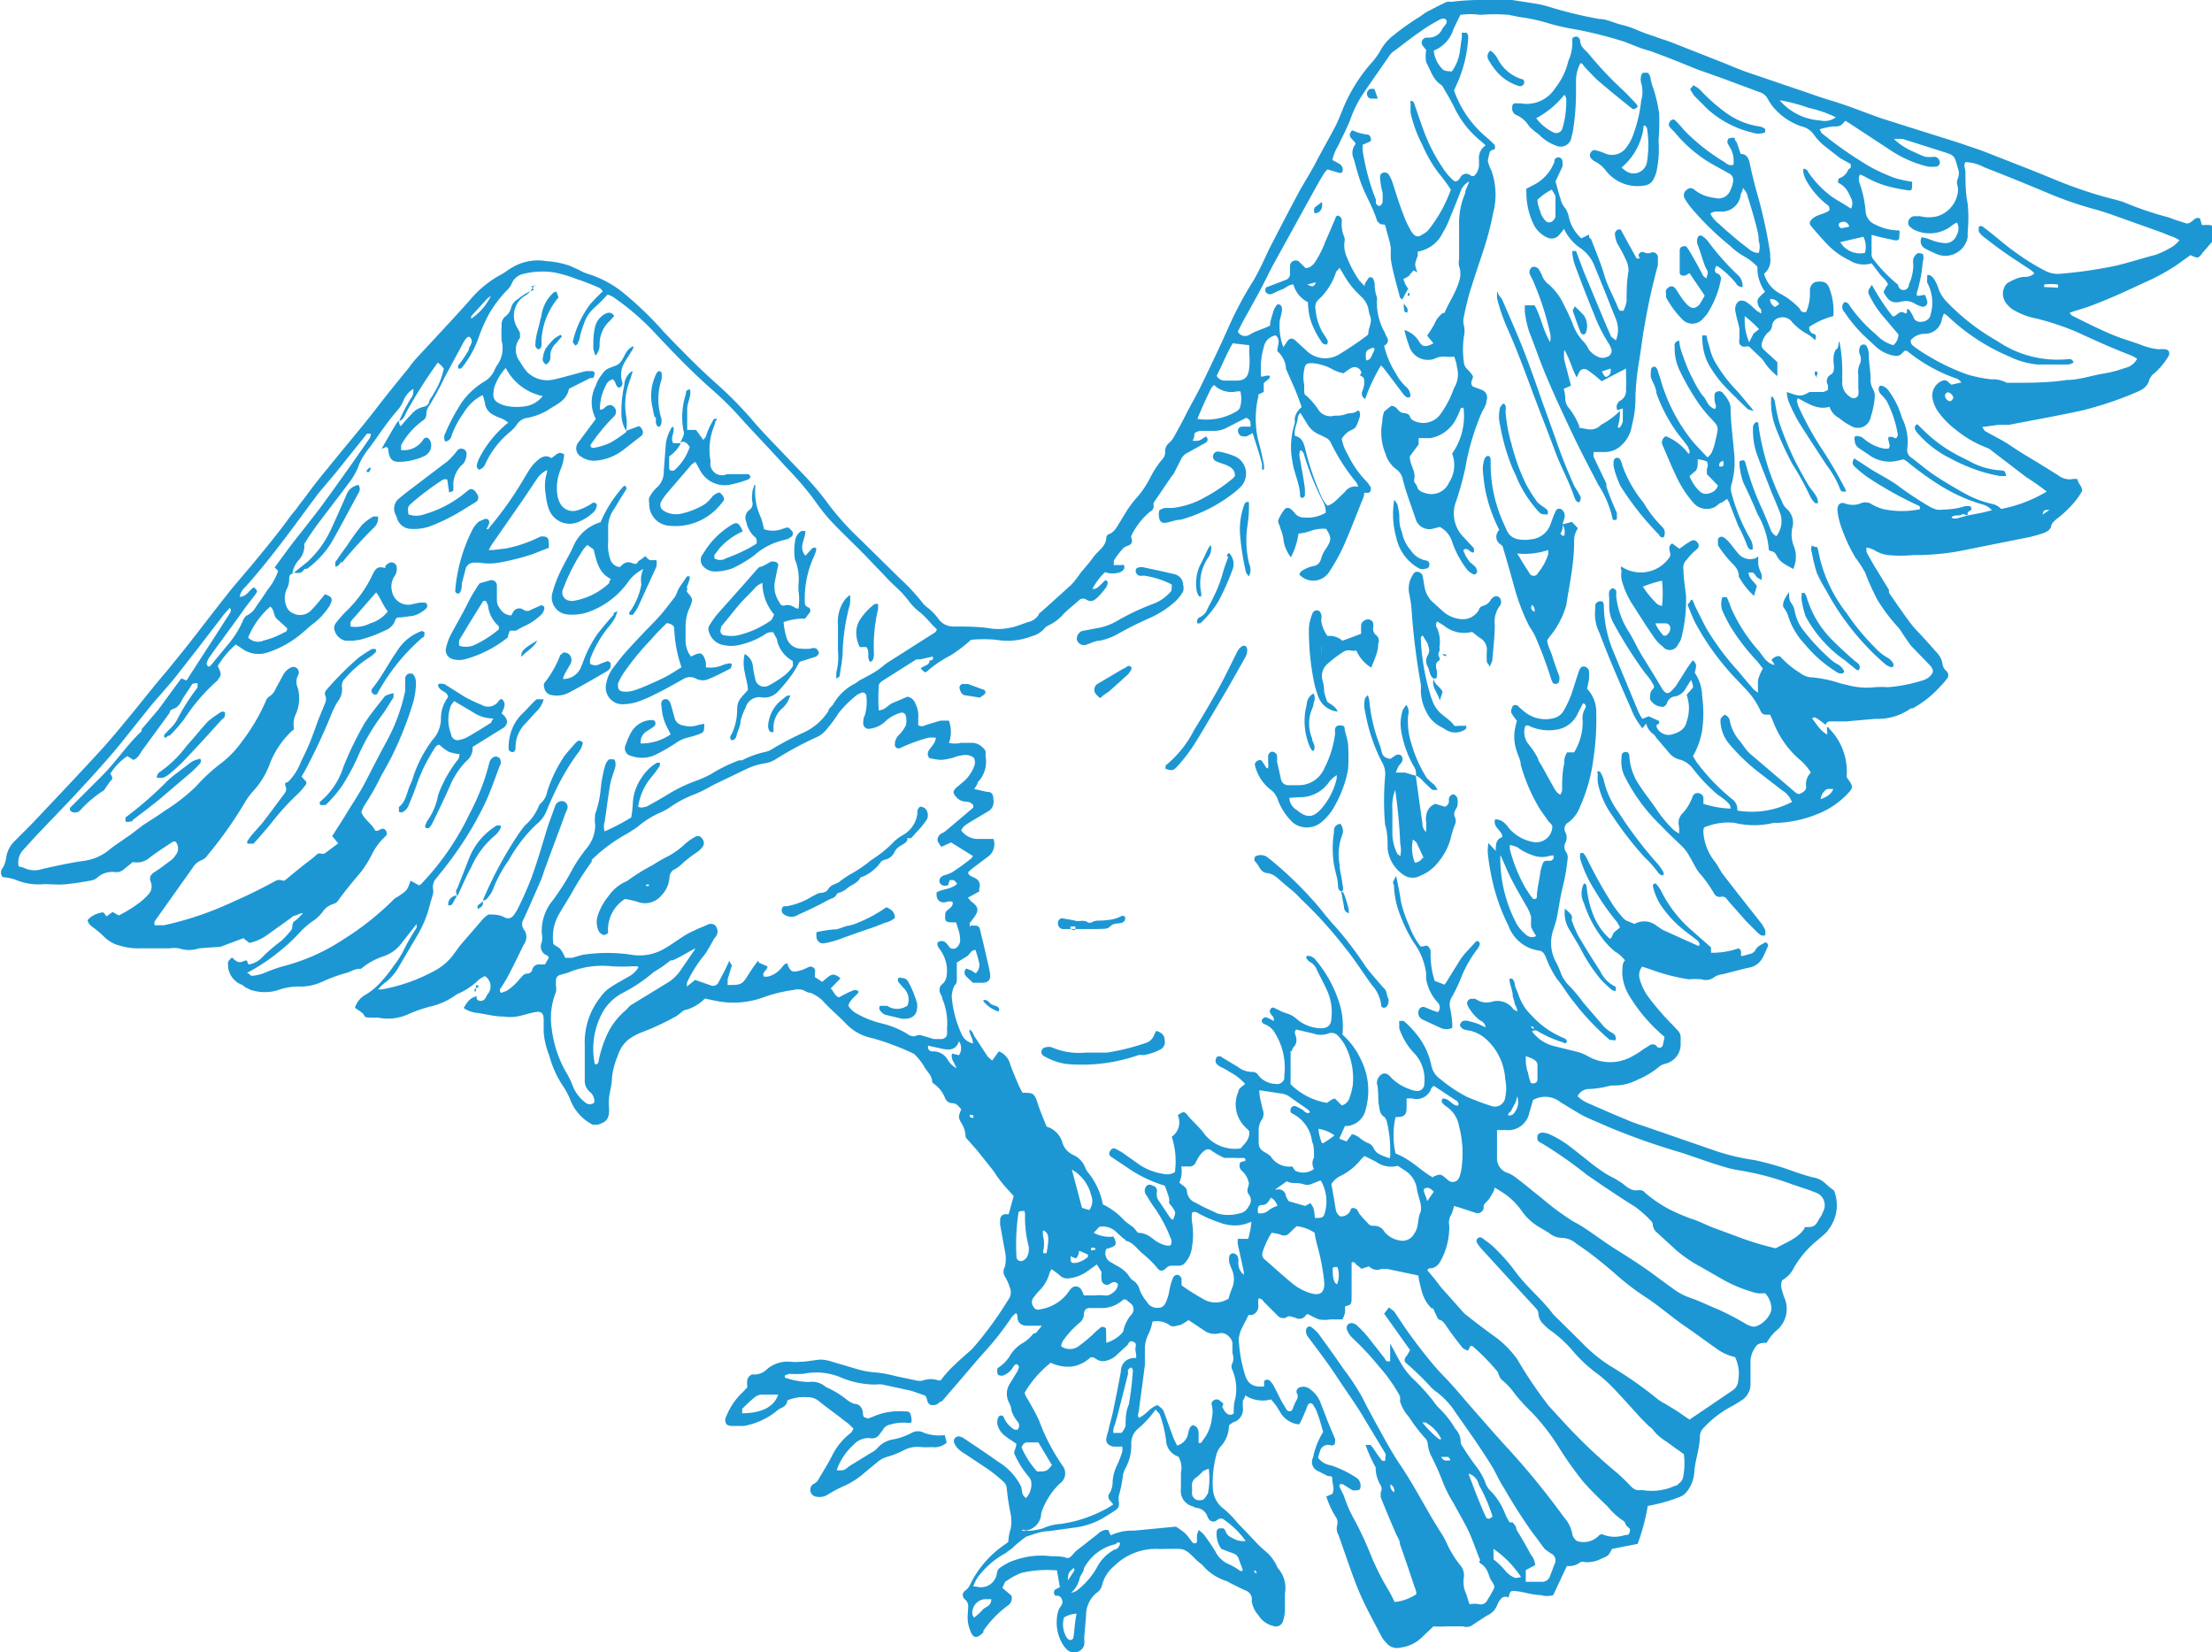 <?xml version="1.0" encoding="UTF-8"?> <svg xmlns="http://www.w3.org/2000/svg" id="Layer_1" data-name="Layer 1" viewBox="0 0 69.98 52.27"><defs><style>.cls-1{fill:#1c97d4;}</style></defs><title>v6</title><path class="cls-1" d="M29.11,20.86s-.09,0-.12,0l-1.06.67c-.07.05-.13.09-.13.18a6.42,6.42,0,0,0,0,.76c.2,0,.3-.18.46-.24l.45-.19a.33.33,0,0,1,.25.22.86.86,0,0,1,.09.47c0,.08,0,.15,0,.21a.22.22,0,0,0,.23,0l.46-.14a2.66,2.66,0,0,1,.28,0,1,1,0,0,1,0,.7.81.81,0,0,0,.38,0l.29,0a.49.49,0,0,1,.38.13c.07.06.13.12.11.22v.07a.94.94,0,0,1-.25.83c0,.06-.06.13-.11.21l.4.09c.18,0,.2.09.21.26a.35.35,0,0,1-.14.34L30.7,26c-.1.07-.23.12-.29.27a.66.66,0,0,0,.48.27c.18,0,.36,0,.54,0a.49.49,0,0,1-.2.58l-.49.37-.11.1c0,.12.14.14.22.19a.25.25,0,0,1,.13.32l0,.1-.36.2.11.12c.23.17.25.28.08.51s-.13.14-.13.25,0,0,.05,0c.22,0,.25,0,.29.19s.1.4.14.59.12.49.16.73-.09.31-.29.3l-.25,0-.21-.2a.17.17,0,0,1,0-.25l.16.06.14.09a.36.36,0,0,0,.1-.36,3.82,3.82,0,0,0-.11-.38c-.15,0-.18.16-.28.21l-.31.19,0,.52c0,.07,0,.13-.05.18s-.11.24-.11.38a3.44,3.44,0,0,0,.31,1.18.5.5,0,0,0,.15.2.59.59,0,0,0,.21.1c0-.18-.12-.29-.11-.44h0c.11.05.12.17.18.25s.27.42.41.62c0,0,.08.07.13.11l.21-.29a.59.59,0,0,1,.34.35c.07.22.17.44.26.66a2.8,2.8,0,0,0,.15.3c.32,0,.37,0,.47.31s.19.5.29.76a.73.73,0,0,1,.5.51.64.64,0,0,0,.35.39.71.71,0,0,1,.37.39.59.59,0,0,0,.1.17,2.25,2.25,0,0,1,.46,1,2.18,2.18,0,0,1,.67.5,3.4,3.4,0,0,0,.3.23S36,39,36,39c.21,0,.35.09.49.2a1,1,0,0,0,.4.2.65.65,0,0,0,.14,0,.23.23,0,0,0,0-.24,4.33,4.33,0,0,0-.54-1c-.08-.11-.14-.22-.21-.33a.35.35,0,0,1-.05-.08.23.23,0,0,1,.05-.24.14.14,0,0,1,.18,0c.08,0,.16.09.14.19a.39.39,0,0,0,.09.33l.34.51.08.05c.09-.23.09-.23,0-.37s-.14-.13-.12-.22-.08-.32-.14-.49a4.29,4.29,0,0,1-1-.45l-.72-.48a.13.13,0,0,1,0-.18.12.12,0,0,1,.16-.06l.2.11.55.39a1.91,1.91,0,0,0,.79.3.46.46,0,0,0,.34-.06,2.52,2.52,0,0,0-.1-1.12.55.55,0,0,0,.19-.68c.17-.12.21-.13.31,0s.33.34.48.52a1.23,1.23,0,0,0,1.2.53c.12-.15.3-.28.27-.55l-.12-.12a1,1,0,0,1-.22-1.13c0-.1.13-.16.21-.24a1.62,1.62,0,0,0-.49-.38,1.87,1.87,0,0,0-.31-.17l-.1-.08a.18.18,0,0,1,0-.21.12.12,0,0,1,.17,0l.5.3a.73.73,0,0,0,.45.16.22.22,0,0,1,.21.12.72.72,0,0,0,.54.26.23.23,0,0,0,.27-.17.44.44,0,0,0,0-.1,2.06,2.06,0,0,0-.29-1.33.6.6,0,0,0-.31-.28.18.18,0,0,1-.1-.07.08.08,0,0,1,0-.09s.06-.07.09-.07a.44.44,0,0,1,.15.05l.13.07c0-.09,0-.12-.05-.16a.57.57,0,0,1-.08-.13c0-.08.06-.16.13-.13l.15.07a1.15,1.15,0,0,0,.23.1.86.86,0,0,1,.36.2,1.22,1.22,0,0,0,.75.28c.2,0,.32-.09.33-.3a1.7,1.7,0,0,0-.12-.86c-.1-.23-.23-.46-.34-.69a.47.47,0,0,0-.24-.26s-.06-.06-.08-.09a.09.09,0,0,1,0-.09s.06,0,.08,0a.35.35,0,0,1,.17.09,3.94,3.94,0,0,1,.8,1.46,2.47,2.47,0,0,1,.08.94,2.41,2.41,0,0,1,.59.8,2.19,2.19,0,0,1,.15,1.55.67.67,0,0,1-.57.54l-.09,0-.18.4.23.09.17-.23a.53.53,0,0,1,.26.13,1.64,1.64,0,0,0,.22.14.31.31,0,0,1,.21.18c.08.17.25.22.41.28s.08,0,.11-.05a.14.14,0,0,0,0-.09,3.67,3.67,0,0,0-.11-1,.32.32,0,0,0-.08-.14c-.15-.09-.14-.24-.17-.39s0-.45-.06-.67a.35.35,0,0,1,.05-.18c.11-.17.26-.18.4,0a1.51,1.51,0,0,0,.6.37.59.59,0,0,0,.19.05.22.22,0,0,0,.26-.22,1.22,1.22,0,0,0-.28-.93,2.13,2.13,0,0,1-.51-.82.57.57,0,0,1,0-.13.25.25,0,0,1,0-.11.58.58,0,0,1,.14,0,2.79,2.79,0,0,1,.38.39,2.29,2.29,0,0,1,.49,1,.69.69,0,0,0,.29.45,4.72,4.72,0,0,0,.84.56c.24.1.49.2.75.28a.33.33,0,0,0,.46-.26,1.41,1.41,0,0,0,0-.58A1.85,1.85,0,0,0,47,32.86a1.16,1.16,0,0,0-.52-.26.6.6,0,0,1-.22-.06s-.08-.08-.07-.12a.18.18,0,0,1,.09-.12.36.36,0,0,1,.18,0l.28.08.26.12a.26.26,0,0,0-.16-.21,1.22,1.22,0,0,1-.33-.35.46.46,0,0,1-.09-.17.14.14,0,0,1,.17-.17.16.16,0,0,1,.09,0,.6.6,0,0,0,.52.09.61.61,0,0,1,.68.24L48,32c0-.12-.06-.18-.08-.25a1.41,1.41,0,0,0-.06-.22c0-.16-.07-.32-.1-.48a.37.37,0,0,1,0-.09.07.07,0,0,1,0,0s.07,0,.08,0a.39.39,0,0,1,.08.14c0,.11.07.23.11.34a1.62,1.62,0,0,0,.42.68,2.84,2.84,0,0,0,1,.71.26.26,0,0,1,.11.07.11.11,0,0,1,0,.08.07.07,0,0,1-.1,0,3.81,3.81,0,0,1-.8-.35.15.15,0,0,0-.19,0,1.23,1.23,0,0,0,.68.46l.69.17a1.43,1.43,0,0,1,.39.15,1.41,1.41,0,0,0,1.42,0,2.3,2.3,0,0,0,.33-.21l.19-.12a.18.18,0,0,1,.23,0,.11.11,0,0,0,.2,0,2.8,2.8,0,0,0,.06-.28,5.18,5.18,0,0,1-1.14-1.34,1.52,1.52,0,0,1-.19-.58.83.83,0,0,1,0-.22c0-.09,0-.19.08-.28a1.19,1.19,0,0,0-.32-.28,2.27,2.27,0,0,1-.4-.42,3.68,3.68,0,0,1-.58-1.11.68.68,0,0,1,0-.62c.08,0,.08.08.09.13a3.12,3.12,0,0,0,.22.9,2,2,0,0,0,.51.72c.09-.05.08-.15.14-.21l.18-.15a1.45,1.45,0,0,0-.1-.18,7.47,7.47,0,0,1-.7-1,4,4,0,0,1-.46-1,.86.86,0,0,1,0-.16.09.09,0,0,1,.11,0,1,1,0,0,1,.09.13,14.45,14.45,0,0,0,.77,1.39,3.21,3.21,0,0,0,.39.52.34.34,0,0,0,.12.09l.24.1a.62.62,0,0,1,.69.05l.19.13,1.15.52c.06-.07,0-.1,0-.13s-.27-.22-.41-.33a3.56,3.56,0,0,1-.83-.9,2,2,0,0,1-.2-.5.14.14,0,0,1,0-.09s.08-.07.11,0a1.18,1.18,0,0,1,.13.18,4,4,0,0,0,1,1.29l.59.52v.17A2.46,2.46,0,0,0,55,30c.12.06.07.16.08.24l.06,0,.25-.07a.25.25,0,0,0,.13-.09c.07-.15.21-.2.33-.27a.1.1,0,0,1,.08.13c-.06.13-.11.26-.18.38a.59.59,0,0,1-.41.29c-.28.06-.56.14-.84.21a.61.61,0,0,0-.25.08.43.43,0,0,1-.42.08,2.73,2.73,0,0,0-.41,0,6.25,6.25,0,0,1-1.22-.32l-.25-.08a.44.44,0,0,0-.07.41,1.76,1.76,0,0,0,.27.55,8.59,8.59,0,0,0,.79.91l.13.14a.32.32,0,0,1,.1.26l0,.16a.63.63,0,0,1-.48.64.51.51,0,0,0-.23.12,2.73,2.73,0,0,1-.66.39,1.59,1.59,0,0,1-.71.18h-.13a3,3,0,0,1-.67.11.4.4,0,0,0-.38.23,1.17,1.17,0,0,0,.38.24c.39.17.79.35,1.19.51.22.1.46.17.69.25l2.08.72a6.8,6.8,0,0,0,1.26.3,9.24,9.24,0,0,1,1.27.37c.2.07.39.13.59.18a.7.7,0,0,1,.39.2,2.65,2.65,0,0,0,.26.21,1.25,1.25,0,0,1-.16,1.22.77.77,0,0,1-.17.19l-.27.23a3.16,3.16,0,0,0-.66.79.89.89,0,0,1-.38.41.47.47,0,0,0,0,.33,2.14,2.14,0,0,0,.09.27.88.88,0,0,1-.28,1,1.57,1.57,0,0,0-.3.38c-.13,0-.29,0-.37.16a.78.78,0,0,0-.14.49c0,.21,0,.43,0,.65a.6.6,0,0,1-.3.53,4,4,0,0,1-.39.23,3.39,3.39,0,0,0-.83.67.39.39,0,0,0-.08.21c0,.4-.16.78-.18,1.18a1.09,1.09,0,0,1-.22.57.53.53,0,0,1-.25.19,5.26,5.26,0,0,1-1,.28,6.66,6.66,0,0,1-.32,1.2L51,49c-.12.22-.12.22-.32.3a1,1,0,0,1-.53.12.19.19,0,0,0-.15,0,.59.59,0,0,1-.43.12l-.43.92a.69.69,0,0,1-.4,0c-.25,0-.49-.09-.74-.12s-.21,0-.28.2a.18.18,0,0,0-.25.06.5.5,0,0,0-.1.17.61.61,0,0,1-.33.34l-.43.28a.34.34,0,0,1-.33.06s-.07,0-.1,0-.27,0-.41,0a3,3,0,0,1-.42,0l-.38.36a1.16,1.16,0,0,1-.66.31.43.43,0,0,1-.46-.16.79.79,0,0,1-.14-.18c-.23-.45-.48-.89-.68-1.35s-.36-.95-.53-1.43l-.15-.43a.42.42,0,0,1-.05-.31.32.32,0,0,0-.06-.3,2.88,2.88,0,0,1-.28-.62h0l.19-.08c.08-.16,0-.31,0-.46s-.1-.08-.15-.11l-.32-.16a.31.31,0,0,1-.14-.42,2.41,2.41,0,0,1,.32-.81c-.06-.21-.11-.4-.18-.58a1,1,0,0,0-.14-.28.09.09,0,0,0-.16,0c-.06.15-.12.3-.19.45a1.4,1.4,0,0,1-.09.17.77.77,0,0,1-.59-.37,2.32,2.32,0,0,0-.3-.42,1,1,0,0,1-.82-.13c0,.09-.06.13-.07.18a1.34,1.34,0,0,0,0,.2A.43.43,0,0,1,39,45l-.12.09a1,1,0,0,1-.27.68.69.69,0,0,0-.14.3,3.27,3.27,0,0,0-.1,1,.85.85,0,0,0,.34.66,2.8,2.8,0,0,1,.45.46c.23.23.45.47.67.7l.29.26a1.37,1.37,0,0,1,.3.45.94.94,0,0,1,.23.81l0,.58a1.36,1.36,0,0,1-.06.29.23.23,0,0,1-.3.16.76.76,0,0,1-.47-.33.91.91,0,0,1-.22-.45.61.61,0,0,0,0-.13.31.31,0,0,0-.18-.21c-.17-.07-.33-.16-.5-.24a.61.61,0,0,0-.14-.07,1.63,1.63,0,0,1-.74-.5l-.17-.14c-.43-.43-.38-.37-1-.37a1.77,1.77,0,0,1-.23,0,1.88,1.88,0,0,0-1.4.55,1.12,1.12,0,0,0-.38.62.41.41,0,0,1-.14.2.9.9,0,0,0-.36.74l-.06.71a.87.87,0,0,1,0,.22.33.33,0,0,1-.55.14.86.86,0,0,1-.14-.18,1.34,1.34,0,0,1-.14-1,.54.54,0,0,1,.1-.2.21.21,0,0,0-.09-.32l-.09,0a.13.13,0,0,1,0-.2l.14-.07-.09-.53a3.58,3.58,0,0,0-1.13.08,2.05,2.05,0,0,0-.46.25c-.06,0-.09.14-.14.22l.29.25a.28.28,0,0,1-.1.3,3.38,3.38,0,0,0-.79.81l0,.05c-.19.19-.32.22-.42-.07a1.11,1.11,0,0,1-.07-.54c0-.16.06-.31-.1-.44a.17.17,0,0,1,0-.26c.15-.09.19-.26.27-.39a3.26,3.26,0,0,1,1-1.08.44.44,0,0,0,.11-.09,1.46,1.46,0,0,1,.07-.39,1.2,1.2,0,0,0,0-.5,7.36,7.36,0,0,1-.12-.8.32.32,0,0,0-.12-.22,4.61,4.61,0,0,0-.5-.4L30.54,46a1.08,1.08,0,0,1-.24-.18.49.49,0,0,1-.1-.15.15.15,0,0,1,.18-.22.37.37,0,0,1,.14.07c.36.24.72.48,1.07.73a1.89,1.89,0,0,1,.71.77c.05.12,0,.27.16.37a.63.63,0,0,0,.16-.54.39.39,0,0,0-.08-.14,2.85,2.85,0,0,1-.46-.75l.07-.23a.33.33,0,0,0,0-.06c-.11-.08-.22-.14-.32-.22a.69.69,0,0,1-.27-.36.37.37,0,0,1,0-.18.17.17,0,0,1,.08-.13c.06,0,.1,0,.12.07a.84.84,0,0,0,.34.38s.06,0,.09,0a.19.19,0,0,0,0-.26,1.14,1.14,0,0,1-.19-.34c0-.11-.06-.22-.11-.33a.59.59,0,0,1,.06-.53l.25-.41c0-.06.08-.1,0-.18s-.14.07-.19.13a.61.61,0,0,1-.29.21c-.07,0-.14,0-.16-.06a.37.37,0,0,1,0-.18.07.07,0,0,1,0,0,1.18,1.18,0,0,0,.42-.44,1.22,1.22,0,0,1,.32-.32,1.23,1.23,0,0,0,.39-.33s.09,0,.13-.08l.14-.17-.18,0-.29,0c-.18,0-.31-.1-.3-.3,0,0,0-.06-.05-.1a1.31,1.31,0,0,0-.12.11,9.47,9.47,0,0,1-.92,1.17c-.25.28-.49.57-.74.86l-.57.66-.05,0a.27.27,0,0,1-.25.11c-.12,0-.15-.11-.17-.21a.41.41,0,0,0-.05-.09L28.84,44l-.92-.2a.83.83,0,0,0-.22,0,2.79,2.79,0,0,1-1.11-.23,2,2,0,0,0-1.17-.11,3.27,3.27,0,0,1-.45,0l-.14.05s0,.06,0,.07a2.49,2.49,0,0,0,.76.14.66.66,0,0,1,.54.16,2.77,2.77,0,0,1,.66.4,1,1,0,0,0,.23.13c.16,0,.27.11.28.3s.09.1.15.17l.16-.06a2.06,2.06,0,0,1,1-.17c.14,0,.19,0,.22.19s0,.18-.14.17a1.43,1.43,0,0,0-.54.06.3.3,0,0,0-.22.17,1.47,1.47,0,0,0-.1.13.28.28,0,0,1-.28.13.62.62,0,0,0-.55.21,1.91,1.91,0,0,0-.53.8.74.74,0,0,0,.18,0c.09,0,.18-.11.27-.16l.67-.41a.53.53,0,0,0,.15-.11.85.85,0,0,1,.55-.3,2.13,2.13,0,0,0,.55-.2.41.41,0,0,1,.4,0,1.41,1.41,0,0,0,.65.07l.06.24a.6.6,0,0,1-.47.14,3.16,3.16,0,0,1-.32,0,.94.94,0,0,0-.59.11,2.82,2.82,0,0,1-.48.19.86.86,0,0,0-.34.18l-.4.33a2.49,2.49,0,0,1-.65.42,4,4,0,0,0-.54.29.5.5,0,0,1-.32.05.22.22,0,0,1-.2-.17.21.21,0,0,1,.11-.24.35.35,0,0,0,.14-.13c.14-.25.3-.49.43-.75a2,2,0,0,1,.61-.74L27,45.2a1.32,1.32,0,0,0-.28-.25c-.27-.22-.55-.41-.82-.63a.54.54,0,0,0-.36-.12,1.39,1.39,0,0,0-.63.1c0,.08-.07.2-.19.24a.8.8,0,0,0-.19.13,2.28,2.28,0,0,1-1,.44l-.32,0c-.09,0-.17,0-.23-.06a.23.23,0,0,1,0-.25,2.1,2.1,0,0,1,.52-.76l.14-.15c0-.15-.05-.31.15-.41a.58.58,0,0,0,.48-.17,1,1,0,0,1,.75-.23,1.43,1.43,0,0,0,.29,0c.23,0,.45-.06.68-.07a1.37,1.37,0,0,1,.34.07l.78.23a2.77,2.77,0,0,0,.5.1,3.51,3.51,0,0,1,.71.12l.66.14a.41.41,0,0,0,.22,0,.75.75,0,0,1,.49,0s.06,0,.07,0c.28-.39.66-.69,1-1a11.28,11.28,0,0,0,1.13-1.54.4.4,0,0,0,.05-.42,1.4,1.4,0,0,0-.15-.33.29.29,0,0,1,0-.3,1.1,1.1,0,0,0,0-.51l-.15-.83s0-.09,0-.13,0-.17.15-.2l.12,0,.16-.57-.14-.16a3.66,3.66,0,0,1-.46-.58c-.06-.09-.13-.17-.2-.26l-.36-.45-.36-.41a.87.87,0,0,0-.14-.46c-.1-.18-.09-.19,0-.43-.08-.08-.14-.19-.28-.19a.25.25,0,0,1-.23-.16,1,1,0,0,0-.35-.45.14.14,0,0,1-.06-.07c0-.21-.19-.34-.27-.51a2.11,2.11,0,0,0-.3-.37h0a8.23,8.23,0,0,0-1.33-.5,1.55,1.55,0,0,1-.81-.44c-.25-.26-.53-.49-.78-.77a1.38,1.38,0,0,0-.35-.22c-.08,0-.17-.05-.24-.09a.59.59,0,0,0-.32,0,4.51,4.51,0,0,0-.88.21,2.79,2.79,0,0,1-1.62.12l-.29-.06a1.4,1.4,0,0,1-.57.35c-.13,0-.23.16-.36.22a7.73,7.73,0,0,1-1.05.49,1.78,1.78,0,0,0-.43.23,1.06,1.06,0,0,0-.35.53,2.34,2.34,0,0,0-.18.69c0,.2-.06.4-.09.61a2.34,2.34,0,0,0,0,.38c0,.3-.07.4-.36.49h-.1l-.06,0a1.49,1.49,0,0,1-.72-.82,2.46,2.46,0,0,0-.25-.45,3.2,3.2,0,0,1-.4-.91,2.48,2.48,0,0,1-.18-.76v-.38c0-.21-.07-.28-.28-.24s-.39.11-.59.14a1.29,1.29,0,0,1-.39,0c-.29,0-.58-.08-.87-.12a.89.89,0,0,1-.4-.15c.11-.2.23-.37.49-.38h0c-.05,0-.09,0-.08.07a.09.09,0,0,0,.06.07.17.17,0,0,0,.22-.08l.06-.11a.38.38,0,0,0-.08-.58,1.06,1.06,0,0,0-.2.12,2.14,2.14,0,0,1-.61.42.59.59,0,0,0-.17.1,2.22,2.22,0,0,1-.74.32,4.43,4.43,0,0,0-.67.23,1.56,1.56,0,0,1-1,.12,2.06,2.06,0,0,1-.26,0c-.06,0-.15,0-.17-.07s-.19-.16-.29-.24a.7.7,0,0,1,.35-.42,2.16,2.16,0,0,0,.51-.44,4.06,4.06,0,0,0,.36-.46,2.8,2.8,0,0,0,.3-.46,6.93,6.93,0,0,1,.43-.75s0-.06,0-.12l-.47.6a1.18,1.18,0,0,1-.6.43,2.13,2.13,0,0,0-.69.39l-.05,0c-.17,0-.28.1-.42.13a4.93,4.93,0,0,0-.76.28,1.67,1.67,0,0,1-.66.15,2,2,0,0,0-.76.12,1.42,1.42,0,0,1-.79,0,.41.41,0,0,1-.15-.07c-.07,0-.12-.09-.19-.11a.69.69,0,0,1-.42-.53c0-.18-.06-.17.12-.33.1.09.19.2.36.12s.1.05.17.1a.73.73,0,0,0,.4-.2,5.15,5.15,0,0,1,.61-.53,2.77,2.77,0,0,0,.33-.35l0,0c.07-.09,0-.22.11-.29s.16-.15.27-.25c-.13,0-.17.06-.24.07s-.11.05-.16.09l-.74.53a1.5,1.5,0,0,1-.56.25l-.19-.15-.72.27L6.3,30a1,1,0,0,1-.64,0,.9.9,0,0,0-.28,0H4.47a2.07,2.07,0,0,1-.7-.09,1.06,1.06,0,0,1-.47-.27A3.06,3.06,0,0,0,3,29.38c-.09-.07-.2-.13-.23-.27a.71.71,0,0,1,.4-.23.13.13,0,0,1,.12,0s.05.07.08.11l.19-.14.2.11L4,28.83c.13-.08.26-.16.38-.25a2.06,2.06,0,0,0,.31-.28.37.37,0,0,0,.08-.4c-.06-.15,0-.24.13-.32s.33-.23.5-.36a.57.57,0,0,0,.15-.16.33.33,0,0,0,0-.44H5.48c-.24.16-.49.32-.72.49a.62.62,0,0,1-.56.16l-.29.24a.37.37,0,0,1-.26.08.71.71,0,0,0-.57.17.4.4,0,0,1-.17.09c-.26.05-.53.09-.79.12s-.48,0-.72,0a1.88,1.88,0,0,1-.91-.14,1.49,1.49,0,0,0-.4-.08.22.22,0,0,1,0-.3A.9.9,0,0,0,.2,27.1a.92.92,0,0,1,.27-.5L1,26.07c.71-.75,1.42-1.5,2.12-2.26.35-.38.67-.77,1-1.17s.8-1,1.19-1.45c.24-.3.49-.6.73-.91.44-.56.87-1.13,1.32-1.69l.56-.66c.44-.53.88-1.06,1.29-1.63.06-.08.14-.16.2-.25s.21-.27.31-.41.43-.57.66-.84c.51-.64,1.05-1.26,1.55-1.91.32-.42.66-.83,1-1.25a3,3,0,0,1,.22-.28c.57-.62,1.15-1.23,1.71-1.86a3.39,3.39,0,0,1,1-.82c.12-.06.22-.15.33-.21a1.59,1.59,0,0,1,1.09-.21,2.78,2.78,0,0,1,.75.15l.27.12a1.54,1.54,0,0,0,.35.15,3.36,3.36,0,0,1,1.15.65A10.71,10.71,0,0,1,21,10.5c.54.56,1.09,1.13,1.68,1.65a12.11,12.11,0,0,1,1.07,1.08c.38.45.79.86,1.19,1.28.23.25.47.48.69.73a7.91,7.91,0,0,1,.52.63,8.74,8.74,0,0,0,1.07,1.2l1.25,1.23a6.22,6.22,0,0,1,.7.75.81.81,0,0,0,.16.16,1.81,1.81,0,0,1,.36.37.58.58,0,0,0,.5.24c.4,0,.8,0,1.2.07a1.93,1.93,0,0,0,.79-.09l.34-.12a.54.54,0,0,0,.34-.23c0-.05.07-.08.11-.12l.91-.82a2.79,2.79,0,0,0,.3-.38c.15-.18.3-.35.43-.53S35,17.28,35,17a.12.12,0,0,1,.08-.1c.19-.07.26-.25.36-.4l.17-.28a3.35,3.35,0,0,1,.4-.53,3.09,3.09,0,0,0,.39-.6,3,3,0,0,1,.37-.56.33.33,0,0,0,.09-.27A.35.35,0,0,1,37,14a.75.75,0,0,0,.15-.2c.13-.23.26-.47.38-.71s.3-.55.44-.83c.31-.64.62-1.28.91-1.94a11.41,11.41,0,0,1,.76-1.42c.18-.3.33-.63.5-1,.31-.6.62-1.2.94-1.8.18-.33.39-.65.57-1s.43-.78.63-1.17c.1-.21.18-.44.28-.66A5.13,5.13,0,0,1,43.38,2a2.31,2.31,0,0,0,.32-.45,1.57,1.57,0,0,1,.38-.43,8.29,8.29,0,0,1,.77-.55c.11-.06.2-.15.32-.21s.4-.21.6-.3a.27.27,0,0,1,.13,0A7.54,7.54,0,0,1,47,0h.62l.22,0,.77.12a3.06,3.06,0,0,1,.41.1,13.81,13.81,0,0,0,1.57.38c.23,0,.46.12.69.18a2.81,2.81,0,0,1,.49.16,5.54,5.54,0,0,0,.57.21c.17.07.36.12.54.19l1.6.63c.3.12.59.25.9.35l1.44.49c.36.12.71.25,1.07.36.55.16,1.08.38,1.62.57l1.2.38,1.27.4.73.25,1.48.58c.54.21,1.07.45,1.63.64.35.12.71.23,1.08.32l.25.07a10.6,10.6,0,0,0,1.47.5l.21.08.35.11c.19,0,.24-.24.42-.16l.06.21s0,0,.06,0a1.23,1.23,0,0,1,.19,0s.09,0,.09.08a.5.5,0,0,1,0,.43L69.68,8c-.13.18-.15.18-.38.07l-.46.33a6.73,6.73,0,0,1-1,.54c-.52.24-1,.47-1.58.69-.24.1-.51.17-.78.26a.7.7,0,0,0,.06.09c.39.19.78.39,1.17.56s.67.24,1,.36a2,2,0,0,0,.59.15.65.65,0,0,1,.19,0c.13,0,.18.13.1.24a2.17,2.17,0,0,1-.51.58S68,12,68,12c-.06.28-.3.36-.51.45a11.11,11.11,0,0,1-1.6.53c-.77.17-1.56.31-2.34.46-.11,0-.22,0-.33,0l-.51.07c.05.07.07.12.11.14.27.15.54.28.79.45s.56.36.85.53l.66.41a.58.58,0,0,0,.42.12.46.46,0,0,1,.19,0c0,.14.18.25.13.39a2.27,2.27,0,0,1-.22.32,3.35,3.35,0,0,1-.58.55c-.07.07-.15.12-.17.23s-.13.17-.23.21a4.1,4.1,0,0,1-.5.14l-1.9.38a7.85,7.85,0,0,1-1.74.18,4.07,4.07,0,0,1-.78,0,1.06,1.06,0,0,1-.45-.16.83.83,0,0,0-.24-.08.62.62,0,0,0,0,.14c.07.14.15.27.22.4l.49.8,0,.09c.22.32.44.64.67.95a3.17,3.17,0,0,0,.3.34c.17.19.35.38.52.58a.68.68,0,0,1,.2.36.36.36,0,0,0,.13.25.18.18,0,0,1,0,.26,2.41,2.41,0,0,1-.21.24,3.31,3.31,0,0,1-.86.68l-.06,0a1.78,1.78,0,0,1-1.12.33l-.9.08-.49,0c-.08,0-.15,0-.18.11-.1-.07-.19-.15-.29-.21s-.07,0-.15,0c.16.19.25.39.49.52L57.8,23s.06,0,.07.05a1.93,1.93,0,0,1,.55,1.53l.06.09c.14.19.15.25,0,.41a2.63,2.63,0,0,1-1,.68,3.8,3.8,0,0,1-1.2.27l-.16,0a2.64,2.64,0,0,1-1.25,0,1.93,1.93,0,0,0-.89.12c-.08,0-.1.1-.09.19a1.66,1.66,0,0,0,.34.89c.11.13.18.3.28.43.39.51.78,1,1.18,1.51a.92.92,0,0,1,.16.27c0,.06,0,.12,0,.14a.16.16,0,0,1-.15,0,.81.81,0,0,1-.14-.12l-.32-.32-.45-.51c-.06-.06-.11-.13-.17-.2a.16.16,0,0,0-.17-.06.2.2,0,0,1-.22-.1,4,4,0,0,0-.49-.68c-.11-.15-.18-.32-.28-.48a1.34,1.34,0,0,0-.22-.31c-.22-.22-.46-.43-.67-.66a5.66,5.66,0,0,1-1.14-1.52,1.06,1.06,0,0,1-.13-.65c0-.08,0-.16.11-.18s.14.07.14.18a1.84,1.84,0,0,0,.32.88c.18.28.4.54.58.82a4.26,4.26,0,0,0,.48.57,1.46,1.46,0,0,0,.19.13,1.49,1.49,0,0,0,0-.22.43.43,0,0,1,.08-.39,1.47,1.47,0,0,0,.35-.57.17.17,0,0,1,.22-.09.16.16,0,0,1,.12.17c0,.05,0,.1,0,.16a3.17,3.17,0,0,0,.86.15c0-.12-.07-.17-.13-.23a2,2,0,0,0-.28-.21,5.49,5.49,0,0,1-.78-.82.8.8,0,0,0-.41-.29.6.6,0,0,1-.35-.22l-.4-.47s-.06-.1-.1-.12a.56.56,0,0,1-.22-.33l-.12.15a2.28,2.28,0,0,1-.36-.62c-.35-.8-.7-1.6-1-2.4a1.32,1.32,0,0,1-.13-.76s0-.09,0-.13a.18.18,0,0,1,.15-.11c.06,0,.11,0,.12.13A3.88,3.88,0,0,0,51,20.51l.83,2a1.34,1.34,0,0,0,.13.23l.2-.08.33.15c0,.1,0,.08-.08.12V23l0,0a.41.41,0,0,0,.46.24c.23-.06.44-.16.49-.41a1.3,1.3,0,0,0,0-.85l.2-.23c0-.06,0-.1-.06-.24l-.16.25a.49.49,0,0,1-.34.27.3.3,0,0,0-.27.24s-.07.09-.11.09a.46.46,0,0,1-.42-.24c0-.12,0-.23.08-.31s0-.05.06-.08a1.8,1.8,0,0,0-.29-.43,13.66,13.66,0,0,1-1-1.58,1.11,1.11,0,0,1-.14-.56c0-.09,0-.17,0-.26a.62.62,0,0,1,0-.19s.06-.1.1-.1a.16.16,0,0,1,.12.08.65.65,0,0,1,0,.16,2.62,2.62,0,0,0,.42,1.17c.14.23.25.48.39.71s.4.64.61,1a.61.61,0,0,0,.12.16.12.12,0,0,0,.17,0,1.62,1.62,0,0,0,.18-.19l.36-.57.17-.24c.18.12.08.27.07.4a1.32,1.32,0,0,1,.23.73,4,4,0,0,1,0,1.09,2.46,2.46,0,0,1-.29.81,2.39,2.39,0,0,0,.13.21,6.47,6.47,0,0,0,1.12,1.16.38.38,0,0,1,.15.35,2.74,2.74,0,0,0,1.73-.27.72.72,0,0,0-.3-.36l-.79-.61a6.15,6.15,0,0,1-.93-.91,1.2,1.2,0,0,1-.24-.65c0-.12,0-.12.13-.23a.25.25,0,0,1,.17.22,1.37,1.37,0,0,0,.32.62l.19.26a1.31,1.31,0,0,0,.11.12l1.43,1.22c.06.05.11.09.19.05s.18-.1.17-.22a.51.51,0,0,1,.15-.44A1.74,1.74,0,0,0,56.9,24a3,3,0,0,1-.81-1.19l-.09-.2c-.24,0-.25,0-.33-.18a2.57,2.57,0,0,0-.51-.7c-.18-.2-.38-.39-.55-.6a8.06,8.06,0,0,1-1-1.47c-.07-.15-.13-.3-.19-.45s0-.07.06-.2.11.09.14.15c.12.24.24.49.37.73a8.2,8.2,0,0,0,1,1.34c.16.2.32.38.48.57a.73.73,0,0,0,.15.11,4.07,4.07,0,0,1,0-.41,1.67,1.67,0,0,1,.15-.35l-.16-.21a6.74,6.74,0,0,1-.89-1.16c-.08-.15-.16-.3-.23-.46a.64.64,0,0,1,0-.43c.07,0,.12,0,.14,0a3.24,3.24,0,0,1,.13.33,5.17,5.17,0,0,0,.89,1.38c.12.15.21.33.4.41s0-.09,0-.13.21-.2.3-.08a2.8,2.8,0,0,0,.6.49.66.66,0,0,0,.39.14,3.93,3.93,0,0,1,.89.19l.25.06a2.32,2.32,0,0,0,.83.06,3,3,0,0,1,.42,0,4.91,4.91,0,0,0,1.14-.23.55.55,0,0,0,.19-.12c.12-.12.12-.2,0-.34l-.31-.32h0l-.29-.3c-.11-.14-.21-.3-.31-.45a1.09,1.09,0,0,0-.13-.17,5.33,5.33,0,0,1-.64-.86A8.6,8.6,0,0,1,59,18.1a4.53,4.53,0,0,0-.3-.46,5,5,0,0,1-.46-1,2.13,2.13,0,0,1-.11-.5c0-.18.09-.27.25-.21a.69.69,0,0,0,.47,0,.38.38,0,0,1,.33,0,1.4,1.4,0,0,0,.42.18,2.91,2.91,0,0,0,1.14,0c0-.09,0-.1-.08-.13a11.94,11.94,0,0,1-1.6-.9,4.39,4.39,0,0,1-.4-.33c-.07-.08-.06-.14,0-.25l.57.37c.25.15.52.29.77.46A10.2,10.2,0,0,0,61,16a1.23,1.23,0,0,0,.26.12.83.83,0,0,0,.22,0,2.38,2.38,0,0,0,.7-.11l.14,0c.07.06.07.11,0,.15s-.08.06-.07.12-.13-.05-.19,0-.2,0-.29.06.09.07.14.06l.33-.09.51-.1.27-.07a.66.66,0,0,0-.33-.19,5.32,5.32,0,0,1-1.37-.63,9.54,9.54,0,0,1-1-.73l-.1-.06a3.2,3.2,0,0,1-.33.07,1.12,1.12,0,0,1-.69-.16l-.4-.27a.27.27,0,0,1-.12-.22.22.22,0,0,1,0-.14.19.19,0,0,1,.15,0c.08,0,.16.1.24.15a1.32,1.32,0,0,0,.53.23.71.71,0,0,0,.15,0c.07-.11,0-.17,0-.25a.16.16,0,0,1,0-.12s.07,0,.12,0l.1.05a.15.15,0,0,0,.06-.18,3.53,3.53,0,0,0-.34-1,1.58,1.58,0,0,0-.12-.15s-.1-.09-.12-.15a.19.19,0,0,1,0-.15c0-.05.1-.05.17,0a.39.39,0,0,1,.1.08,2.7,2.7,0,0,1,.44.86.61.61,0,0,0,.05.12,1.69,1.69,0,0,1,.13.89.28.28,0,0,0,.12.28c.24.18.47.38.72.55s.73.46,1.11.66a3.18,3.18,0,0,0,.73.26.55.55,0,0,1,.29.16,4.34,4.34,0,0,0,1.44-.55,6.74,6.74,0,0,0-.64-.45L63,14.25a.46.46,0,0,0-.13-.08,3.5,3.5,0,0,1-1-.58A2.57,2.57,0,0,1,61.3,13a1.08,1.08,0,0,1-.17-.45.51.51,0,0,1,.33-.51.19.19,0,0,1,.12,0,1.53,1.53,0,0,1,.15.13l.32-.07a.34.34,0,0,0-.2-.14,5.19,5.19,0,0,1-1.52-.86.2.2,0,0,0-.08,0c-.16.17-.19.18-.39.14a1.15,1.15,0,0,1-.51-.27l-.4-.37a4.66,4.66,0,0,1-.6-.73.21.21,0,0,1,0-.31.16.16,0,0,1,.16.1,4.7,4.7,0,0,0,.85.93,1.17,1.17,0,0,0,.54.33.46.46,0,0,0,.16-.34l-.45-.53a3.18,3.18,0,0,1-.48-.73c-.06-.12,0-.17.09-.31a6.73,6.73,0,0,0,.66,1c.13,0,.2-.2.35-.12s.07-.07.11-.11.15.15.19.24a.22.22,0,0,0,.25.16c.16,0,.29-.11.3-.24a1.34,1.34,0,0,0-.11-1,.66.66,0,0,1,0-.15s0-.06,0-.08a.1.1,0,0,1,.09,0,.32.32,0,0,1,.12.11,1.17,1.17,0,0,1,.15.32,1.12,1.12,0,0,0,.25.4,7,7,0,0,0,1.61,1.25,3.37,3.37,0,0,0,2.25.57.14.14,0,0,1,.16.11.52.52,0,0,1-.16.06c-.33,0-.67,0-1,0a2.64,2.64,0,0,1-.87-.25A6.45,6.45,0,0,1,61.62,10a.62.62,0,0,0-.12-.08,1,1,0,0,0-.07.2.54.54,0,0,1-.53.44.58.58,0,0,0-.45.2.19.19,0,0,0,.09.19,4,4,0,0,0,.43.29,6.83,6.83,0,0,0,1.28.61A4.18,4.18,0,0,0,63,12a.93.93,0,0,1,.49.11s.09,0,.13,0c.59,0,1.18,0,1.77-.09.39,0,.77-.14,1.15-.2a3.88,3.88,0,0,0,.69-.18.55.55,0,0,0,.38-.29,1,1,0,0,0-.2-.11c-.57-.22-1.13-.47-1.69-.73a8.37,8.37,0,0,0-1.28-.43,2.26,2.26,0,0,1-.78-.3.8.8,0,0,1-.22-.23.49.49,0,0,1,0-.52s.06-.08.09-.09.32-.19.52-.18a.44.44,0,0,0,.31-.11.74.74,0,0,0-.13-.12c-.27-.18-.54-.35-.81-.54s-.45-.33-.67-.5a.59.59,0,0,1-.15-.17s0-.1,0-.14a.1.1,0,0,1,.14,0l.26.2c.25.2.5.42.76.6a6.88,6.88,0,0,0,.93.58.87.87,0,0,0,.5.1,14.42,14.42,0,0,0,1.73-.25c.43-.1.85-.24,1.28-.35a3.11,3.11,0,0,0,.55-.27,1.14,1.14,0,0,0,.2-.19,1.14,1.14,0,0,0-.3-.14l-.27-.11-1.46-.52c-.22-.08-.43-.15-.65-.21a11.57,11.57,0,0,1-1.5-.52q-1-.42-2-.81a1.3,1.3,0,0,0-.59-.16c-.07.1,0,.21,0,.31,0,.33,0,.65.07,1a4.6,4.6,0,0,1,0,.91l0,.16a.72.72,0,0,1-1.06.49,2.53,2.53,0,0,1-.29-.14.26.26,0,0,1-.12-.32c0-.07.12,0,.18,0l.24.09a1.7,1.7,0,0,0,.31.06.38.38,0,0,0,.4-.27.39.39,0,0,0,0-.38.88.88,0,0,0-.19.12,1.13,1.13,0,0,1-1.2.09s-.08-.06-.12-.1a.19.19,0,0,1,0-.21.2.2,0,0,1,.19-.1l.16,0a1.09,1.09,0,0,0,.54,0,.93.93,0,0,0,.64-.7.57.57,0,0,0,0-.26.3.3,0,0,1,0-.21.46.46,0,0,0,0-.38c-.1-.37-.09-.37-.46-.49l-1.26-.4a1.35,1.35,0,0,0-.29,0,2,2,0,0,0,.57.38c.14.06.27.13.42.18a1.16,1.16,0,0,0,.28,0,.18.18,0,0,1,.17.13.13.13,0,0,1-.11.18,1.15,1.15,0,0,1-.26,0,3.69,3.69,0,0,1-1.23-.55l-1.25-.82-.13-.08C58.22,4,58.21,4,58,4a2,2,0,0,0-.43.09,1.3,1.3,0,0,0,.06.12,12.46,12.46,0,0,0,1.54,1.07,5.89,5.89,0,0,0,.77.35,4.07,4.07,0,0,0,.55.12.4.4,0,0,1,0,.13c0,.1,0,.16-.13.14a5.72,5.72,0,0,1-.57-.11,3,3,0,0,1-.75-.3,1.21,1.21,0,0,0-.2-.09.35.35,0,0,0,0,.3,3.48,3.48,0,0,1,.18.85.49.49,0,0,0,.32.44,1.63,1.63,0,0,0,.75.18.38.38,0,0,1,0,.13c0,.14,0,.2-.16.18l-.45-.1-.27-.07c0,.23,0,.44,0,.65a.27.27,0,0,0,.07.14,4.8,4.8,0,0,0,.77.79.1.1,0,0,0,0,0A.1.1,0,0,0,60.39,9a1.48,1.48,0,0,0,.14-.62.6.6,0,0,1,0-.19.36.36,0,0,1,.11-.16c.06-.05.14,0,.19,0a.33.33,0,0,1,0,.24,4.47,4.47,0,0,1-.19,1s0,0,0,.06.16,0,.26,0a1.18,1.18,0,0,1,.07.2.14.14,0,0,1-.17.17.94.94,0,0,1-.23-.1.53.53,0,0,0-.41-.06c-.28.07-.41,0-.57-.3l.06-.13a.76.76,0,0,1,.08-.11c-.05-.14-.18-.22-.26-.33l-.26-.34a.83.83,0,0,1-.69-.09,2.4,2.4,0,0,1-.73-.53c-.16-.17-.32-.35-.47-.53s0-.1-.07-.15c.14-.25.43-.23.62-.37a.16.16,0,0,0-.09-.2,2.64,2.64,0,0,1-.63-.74,1.08,1.08,0,0,1-.1-.27s0-.07,0-.1.13,0,.16.1a3.19,3.19,0,0,0,.74.77c.19.13.4.24.61.38.1-.2,0-.33-.07-.48a.7.7,0,0,0-.34-.34c0-.06,0-.14.06-.15a.44.44,0,0,0,.26-.26.24.24,0,0,1,.08-.06h0l0,0s0-.09,0-.12L58.21,5l-.46-.36a1.79,1.79,0,0,1-.38-.4A.64.64,0,0,0,57,4a2,2,0,0,1-.9-.61,1.81,1.81,0,0,1-.18-.27.41.41,0,0,0-.24-.2l-1.21-.45-.79-.28c-.44-.18-.88-.36-1.32-.52-.15-.06-.31-.1-.46-.15l-.33-.13-.18-.07a12.9,12.9,0,0,0-1.6-.4A6.8,6.8,0,0,1,49,.74a5.57,5.57,0,0,0-.92-.2L47.73.47a5.41,5.41,0,0,0-.9,0,2.28,2.28,0,0,0-.63,0c-.07.15-.15.3-.22.46a1.06,1.06,0,0,1-.62.67.94.94,0,0,0,.26.57c.06.07.11.08.31.09a1.38,1.38,0,0,0,.26-.68l.06-.42a.56.56,0,0,1,0-.12.1.1,0,0,1,.08,0,.1.1,0,0,1,.07,0,.21.21,0,0,1,.05.15,4.14,4.14,0,0,1-.32,1.38L46,2.86a3.38,3.38,0,0,0,1,1.46,3.45,3.45,0,0,1,.28.26.17.17,0,0,1,0,.15s-.08,0-.14.06,0,0,0,0a1.63,1.63,0,0,0-.07.3,1.21,1.21,0,0,0,.11.3,2.27,2.27,0,0,1,.06,1.34,9.67,9.67,0,0,1-.34,1.28c-.14.42-.28.84-.41,1.26-.07.25-.13.5-.18.76a.53.53,0,0,0,0,.25.81.81,0,0,1,0,.38,2.92,2.92,0,0,0,0,.78.35.35,0,0,0,.12.25,1.2,1.2,0,0,1,.17.21c0,.11-.12.22,0,.33l.27.1a.26.26,0,0,1,.16.34c0,.14-.11.28-.17.42a7.72,7.72,0,0,0-.5,1.7,9.77,9.77,0,0,1-.29,1.06,1.06,1.06,0,0,0,.25,1.16l.24.26a.17.17,0,0,1,.06.21c-.12,0-.16-.13-.27-.11s0,.13,0,.18a1.67,1.67,0,0,0,.16.24,1.22,1.22,0,0,1,.17.15.29.29,0,0,1,.05.14c0,.06-.07.11-.11.09a.64.64,0,0,1-.19-.13,3.07,3.07,0,0,1-.48-.87.8.8,0,0,0-.4-.5l-.24.06a.45.45,0,0,1-.51-.27c-.14-.43-.31-.85-.42-1.29a.52.52,0,0,0-.2-.32.94.94,0,0,1-.35-.5,1.77,1.77,0,0,1-.1-1q0-.15.06-.33l.22-.18c.16,0,.19.12.29.19s.26,0,.31.16a.18.18,0,0,0,.1.11.67.67,0,0,0,.87-.21,3.18,3.18,0,0,0,.37-.68,1.56,1.56,0,0,1,.06-.15.82.82,0,0,0,.08-.65c0-.11-.05-.21-.08-.33a1.1,1.1,0,0,1-.31,0,.68.68,0,0,0-.32.07.62.62,0,0,1-.81-.44,3.23,3.23,0,0,1-.14-.47.82.82,0,0,1,.45.34c.12.21.22.21.47.08l-.2-.24c.08-.12.16-.24.23-.37a.79.79,0,0,1,.27-.35s0,0,.05,0c.13-.33.35-.62.46-1a.72.72,0,0,0,0-.48.57.57,0,0,1,0-.22c0-.38,0-.76,0-1.13a2.37,2.37,0,0,1,.19-.95c0-.11.08-.22.13-.38a.56.56,0,0,0-.27.31c-.11.29-.23.58-.35.87a2.44,2.44,0,0,1-.21.43,1.07,1.07,0,0,1-.8.61.65.65,0,0,1,0,.14,1.29,1.29,0,0,0-.08.26.86.86,0,0,0,.07.25c-.07,0-.1-.11-.17,0s-.06,0-.06.06-.13.11-.21.16a.85.85,0,0,0,.15.3h0l-.19.35-.07-.07c-.08-.31-.17-.62-.24-.94S44,8.09,44,7.9s-.09-.42-.14-.63-.05-.16-.14-.17S43.59,7,43.57,7c-.12-.42-.36-.79-.51-1.2-.09-.25-.16-.51-.23-.77a.44.44,0,0,1,.06-.48c-.06-.14-.31-.22-.11-.43a1.49,1.49,0,0,0,.51.14.13.13,0,0,1,.07.1.12.12,0,0,1,0,.11l-.25.11a1.15,1.15,0,0,0,0,.18,7.06,7.06,0,0,0,.42,1.56.61.61,0,0,0,0,.12s.07.1.13.07a.18.18,0,0,0,.08-.13,2.74,2.74,0,0,0,0-.28,2.53,2.53,0,0,1-.07-.38.45.45,0,0,1,0-.19.16.16,0,0,1,.27,0,1.23,1.23,0,0,1,.12.26c.11.35.22.7.34,1a2.48,2.48,0,0,0,.2.44.62.62,0,0,0,.15.21.17.17,0,0,0,.21,0,1,1,0,0,0,.21-.14A4.46,4.46,0,0,0,45.9,6a5.59,5.59,0,0,0-.39-.53A4.27,4.27,0,0,1,45,4.59a4.23,4.23,0,0,1-.37-1,1.5,1.5,0,0,1,0-.29.21.21,0,0,1,0-.11c.1,0,.11.08.13.14.1.29.2.59.31.88a5.39,5.39,0,0,0,.6,1.14,1.81,1.81,0,0,0,.25.3.44.44,0,0,0,.11.09c.12,0,.15-.11.2-.17s.18-.13.32,0l.08,0a.49.49,0,0,0,.16-.38s0-.09,0-.13A.48.48,0,0,1,47,4.6a2.32,2.32,0,0,0-.18-.16A3.07,3.07,0,0,1,46,3.38c-.1-.2-.21-.39-.33-.59a.26.26,0,0,0-.07-.1c-.27-.17-.34-.47-.48-.72a1.12,1.12,0,0,1,0-.39A1.55,1.55,0,0,1,45,1.43a.16.16,0,0,1,.13-.24h.06a.46.46,0,0,0,.44-.28c.05-.09.19-.18.12-.28s-.22,0-.31.05a5.14,5.14,0,0,0-.55.35c-.26.18-.5.37-.75.56a.61.61,0,0,0-.17.15c-.3.44-.61.87-.9,1.31a3.51,3.51,0,0,0-.35.73c-.11.28-.25.54-.38.82a1.59,1.59,0,0,0-.19.46l.22.12a.23.23,0,0,1,.11.16c0,.07,0,.14-.11.13L42,5.36a.58.58,0,0,0-.12.14c-.14.22-.26.45-.39.68L40.31,8.32c-.17.31-.32.64-.49.95s-.28.51-.42.76-.16.31-.24.46a.26.26,0,0,0,.37.1c.2-.13.44-.18.65-.29,0-.16.07-.31.11-.47a.72.72,0,0,1,.11-.19.09.09,0,0,1,.09,0,.14.14,0,0,1,.06.07.38.38,0,0,1,0,.15,2.44,2.44,0,0,1-.06.26,1.89,1.89,0,0,0,.11.86l.11-.16c.07-.12.16-.14.26-.06l.38.35a.85.85,0,0,0,1,.11,10.66,10.66,0,0,0,.89-.6.12.12,0,0,0,.05-.07c0-.18.13-.35.06-.54a1.14,1.14,0,0,1-.06-.25.75.75,0,0,0-.23-.38,2.88,2.88,0,0,1-.59-.76l-.1-.16c0,.06-.08.1-.1.14a2,2,0,0,1-.57.89.32.32,0,0,0-.08.3,1.78,1.78,0,0,0,.23.74,1.22,1.22,0,0,1,.12.19.13.13,0,0,1,0,.18s-.11,0-.15-.07a2.83,2.83,0,0,1-.33-.62,2,2,0,0,1-.11-.65A.88.88,0,0,1,40.92,9c-.16,0-.25.12-.37.16s-.23.11-.35.15a.19.19,0,0,1-.14-.05.13.13,0,0,1,0-.17L40.3,9l.39-.15a.2.2,0,0,0,.12-.21c0-.07,0-.15,0-.22a.18.18,0,0,1,.28-.15l.21.21c.23,0,.33-.23.43-.4a2.94,2.94,0,0,0,.2-.44c.11-.24.21-.49.32-.74,0,0,0-.06.07-.08a.16.16,0,0,1,.13.18,1,1,0,0,0,.08.5.41.41,0,0,1,0,.19.94.94,0,0,0,.09.47,3.72,3.72,0,0,0,.38.71l.17.18c0-.1.08-.17.12-.25a.1.1,0,0,1,.14,0,.43.43,0,0,1,.06.18,1.23,1.23,0,0,0,.07.42.23.23,0,0,1,0,.12,1.94,1.94,0,0,0,.25,1,1.3,1.3,0,0,0,.08.17c.05.11,0,.19-.1.25a2.82,2.82,0,0,0,.38.89,1.55,1.55,0,0,0,.36.45.38.38,0,0,1,.08.17.16.16,0,0,1,0,.11.13.13,0,0,1-.12,0,.57.57,0,0,1-.13-.14l-.59-.78-.08-.08a5.71,5.71,0,0,0-.5,1.06.19.19,0,0,1-.09-.25.67.67,0,0,0,.06-.28c0-.08,0-.15-.09-.19s0-.07,0-.11a.22.22,0,0,0-.32-.15,1.77,1.77,0,0,0-.24.17,1.2,1.2,0,0,1-.36-.13,1.61,1.61,0,0,0-.61-.19c-.19,0-.25,0-.28.22a1,1,0,0,0,0,.45c0,.06,0,.13,0,.19s0,.14.07.17a2.35,2.35,0,0,1,.36.41.45.45,0,0,0,.52.22c.12,0,.25,0,.37-.05s.25,0,.37-.11A.39.39,0,0,1,43,13a.28.28,0,0,1,0,.24,1.28,1.28,0,0,1-.11.27.3.3,0,0,1-.13.09.7.7,0,0,0-.31.28,1.33,1.33,0,0,0,.18.48,3.17,3.17,0,0,0,.63.9l.11.16c0,.09,0,.17-.11.17l-.1,0c0,.14-.08.26-.12.38-.15.37-.29.74-.45,1.11a6,6,0,0,1-.53,1,.6.6,0,0,1-.95.1c0-.05.06-.12.11-.14a1,1,0,0,1,.32-.13.29.29,0,0,0,.25-.22,1,1,0,0,1,.17-.35c.17-.26.16-.35,0-.6l0-.05h.06l0,0,0,.05a1.12,1.12,0,0,0-.57.06,1.53,1.53,0,0,1-.37.08,2.34,2.34,0,0,1-.24.75,1.14,1.14,0,0,1-.24-.59,1.33,1.33,0,0,0-.1-.34c0-.08-.1-.18-.05-.27a1.38,1.38,0,0,1,.2-.33.14.14,0,0,1,.18,0,.93.93,0,0,1,.14.14.34.34,0,0,0,.28.13,1.13,1.13,0,0,0,.69-.15.64.64,0,0,0-.09-.36,8.71,8.71,0,0,1-.61-1.53s0,0-.06-.07-.08.11-.07.17c.06.33.12.65.17,1a2.26,2.26,0,0,1,0,.26s-.05.06-.06.06-.09,0-.09-.06c0-.37-.19-.71-.24-1.08a2.37,2.37,0,0,1,.07-1.21.75.75,0,0,0,0-.16.58.58,0,0,1,.22-.36c-.06-.18-.13-.36-.2-.54l-.3-.68s0,0,0-.06a.8.8,0,0,0-.27-.49c0-.18.12-.35-.05-.5a.46.46,0,0,0-.38.38,2.25,2.25,0,0,0-.09.73c0,.07,0,.13,0,.18s.24-.06.28,0-.12.15-.19.22l0,0v.28l-.17.08,0,.06a3.05,3.05,0,0,0,0,1.41c.07.24.12.48.17.72a.41.41,0,0,1,0,.19s0,0,0,0l-.05,0a.75.75,0,0,1,0-.16c-.08-.34-.2-.67-.3-1l-.18.1a.43.43,0,0,1-.16,0,.17.17,0,0,1-.12-.14.13.13,0,0,1,.09-.16,2.33,2.33,0,0,1,.3,0,.42.42,0,0,0,0-.12.17.17,0,0,0-.14-.16l-.57.29a.88.88,0,0,1-.5.12h-.36a.33.33,0,0,0-.2.08s0,.13-.06.23a.46.46,0,0,0,.17,0c.08,0,.17-.09.25-.13h0a.11.11,0,0,1,0,.19l-.59.33a.41.41,0,0,0-.2.21l-.22.43a.94.94,0,0,1-.09.12l-.55.81a.21.21,0,0,0,0,.11.2.2,0,0,1-.12.18,2.3,2.3,0,0,0-.59.76.15.15,0,0,0,0,.06c.06.16,0,.22-.15.27a.3.3,0,0,0-.13.09,3.07,3.07,0,0,0-.27.36.75.75,0,0,0,0,.15,1.07,1.07,0,0,1,.21,0,.14.14,0,0,1,.11,0,.17.17,0,0,1,0,.12.29.29,0,0,1-.12.1.72.72,0,0,1-.48,0,2,2,0,0,0-.4.53c.13,0,.13,0,.4-.27.09,0,.1.08.07.14a.39.39,0,0,1-.08.14,2.41,2.41,0,0,1-.21.24c-.1.1-.21.19-.37.09a.18.18,0,0,0-.21,0c-.17.15-.35.29-.51.45a1.4,1.4,0,0,1-.45.35.48.48,0,0,0-.14.09.76.76,0,0,1-.4.26,2.11,2.11,0,0,1-1.14.12,4.28,4.28,0,0,0-.8,0,4.94,4.94,0,0,1-.64.49,3.76,3.76,0,0,0-.72.48c-.09.09-.1.07-.23-.06.07-.1.28-.08.28-.26.06,0,.13,0,.1-.12ZM47.84,48.15a.88.88,0,0,1,.12.15c0,.08.07.18.12.26s.24.41.35.62a.62.62,0,0,1,.14.33l-.3.16,0,.37.24,0h.26a.26.26,0,0,0,.26-.16l.15-.4a.24.24,0,0,0-.1-.33,1.91,1.91,0,0,1-.21-.15c-.13-.16-.24-.33-.37-.49a16.71,16.71,0,0,1-.92-1.44c-.14-.21-.24-.44-.36-.65-.36-.59-.76-1.15-1.16-1.72A2.49,2.49,0,0,0,45.4,44a1.14,1.14,0,0,1-.16-.15,9.54,9.54,0,0,0-.72-.7c-.11-.07-.11-.16,0-.28l.09-.16-.82-1.15.15-.2.16.12c.19.28.37.56.57.83s.62.83,1,1.22.63.71.94,1.06.74.85,1.12,1.26A24.63,24.63,0,0,1,49.48,48a1.07,1.07,0,0,1,.26.52.35.35,0,0,0,.15.23.67.67,0,0,0,.71-.19.14.14,0,0,1,.15,0,1,1,0,0,0,.66,0c.07,0,.13,0,.15-.1s0-.11-.07-.16-.07-.15-.12-.18a2.15,2.15,0,0,1-.5-.45c-.28-.27-.56-.54-.81-.83a11.72,11.72,0,0,1-.78-1.11,6.71,6.71,0,0,0-.84-1.07,5.57,5.57,0,0,1-.52-.57,2.17,2.17,0,0,0-.35-.39.39.39,0,0,1-.16-.23.24.24,0,0,0-.06-.11,7.09,7.09,0,0,0-.77-.78h-.06l-.08.15a.68.68,0,0,1-.17-.09c-.18-.23-.36-.46-.52-.7s-.19-.14-.26-.23a3.13,3.13,0,0,1-.15-.32l-.05,0a1.19,1.19,0,0,1-.32-.58,3.78,3.78,0,0,1-.1-.46l-1-.21c-.06,0-.12,0-.16,0a.35.35,0,0,1-.4-.08l-.24.08a.91.91,0,0,0-.16-.13s-.06-.12-.15-.07c0,.32,0,.64,0,1s0,.32-.21.39a1.2,1.2,0,0,1,0,.2.9.9,0,0,1-.08.21l-.39,0a1,1,0,0,1-.35,0,2,2,0,0,1-.33-.16l-.07,0a.25.25,0,0,1-.36.1c-.09,0-.17-.09-.28,0a.24.24,0,0,1-.27-.06L40,41.2c-.05-.05-.08-.13-.19-.12a2.11,2.11,0,0,0,0,.25.29.29,0,0,1-.2.27l-.11,0c-.08.17-.17.32-.24.48a1,1,0,0,0-.07.28,4.47,4.47,0,0,0,.2,1.14c.09.29.27.39.6.36a.22.22,0,0,0,0-.08.3.3,0,0,0,0-.08.12.12,0,0,1,.2,0,.64.64,0,0,1,.1.13l.26.51.15.25a.11.11,0,0,0,.19,0,1.6,1.6,0,0,1,.13-.3.21.21,0,0,0,0-.23.15.15,0,0,1,.13-.18.33.33,0,0,1,.3.07.92.92,0,0,1,.34.46c.07.18.14.35.2.52l.25.6c0,.13,0,.22-.15.19a.26.26,0,0,0-.33.19,1.66,1.66,0,0,0-.06.21.65.65,0,0,0,.42.24,3.52,3.52,0,0,1,.78.38.3.3,0,0,1,.14.31.09.09,0,0,1-.11.09.28.28,0,0,1-.15,0l-.27-.17s-.09-.05-.13,0,.11.26.15.39a4.08,4.08,0,0,0,.33.74,10.66,10.66,0,0,1,.47,1,8,8,0,0,0,.6,1.21c.07.12.13.24.19.37a1.51,1.51,0,0,0,.69-.25c0-.1-.05-.2-.08-.29-.14-.43-.29-.86-.44-1.29,0-.12-.09-.24-.14-.36-.16-.37-.32-.75-.47-1.13,0-.05,0-.12,0-.15a.22.22,0,0,0,0-.22,1.13,1.13,0,0,1-.16-.51.11.11,0,0,0,0-.06,5,5,0,0,1-.32-.71h0c.06,0,.11,0,.15,0s.21.3.33.44a.11.11,0,0,0,.14.06L43.84,46l-.7-1.16c-.26-.44-.57-.86-.85-1.29s-.6-.84-.91-1.26a.27.27,0,0,1-.06-.21c0-.08.09-.15.16-.1a1.15,1.15,0,0,1,.23.21c.27.37.53.73.79,1.11a7.94,7.94,0,0,1,.6.91c.13.27.27.52.41.78.25.45.49.91.78,1.34.49.72.87,1.51,1.35,2.24a2.53,2.53,0,0,1,.12.23,3.31,3.31,0,0,0,.44.72.48.48,0,0,1,.11.39.72.72,0,0,0,0,.25c0,.12.07.23.1.34l.08.25a.88.88,0,0,1,.31,0,.23.23,0,0,0,.26-.14c.08-.12.14-.24.2-.35s-.08-.23-.12-.33-.09-.33-.26-.44,0-.11-.07-.17c-.11-.28-.21-.57-.33-.84s-.33-.61-.49-.92a4.06,4.06,0,0,1-.35-.69,7.91,7.91,0,0,0-.35-.79,1.09,1.09,0,0,1-.12-.4.33.33,0,0,0-.07-.17,5.06,5.06,0,0,1-.53-.69,1.24,1.24,0,0,1-.28-.5.53.53,0,0,0,0-.15,4.92,4.92,0,0,0-.67-.95,9,9,0,0,0-.84-.9.67.67,0,0,1-.16-.24.19.19,0,0,1,0-.15.16.16,0,0,1,.17-.07.29.29,0,0,1,.16.09,3.61,3.61,0,0,1,.33.35l.54.69c0,.05.08.1.16.07V42.5c.11.2.21.4.32.59a2.31,2.31,0,0,0,.48.6,7.5,7.5,0,0,1,.54.6,2.31,2.31,0,0,0,.18.23,2.94,2.94,0,0,1,.54.68.58.58,0,0,1,.17.41.28.28,0,0,0,.06.15,7.23,7.23,0,0,0,.44.64,2.2,2.2,0,0,1,.27.47.71.71,0,0,0,.16.28,2.05,2.05,0,0,1,.48.75,2.15,2.15,0,0,0,.14.26s.08,0,.11,0Zm-38.56-30c-.11,0-.13.07-.13.15a.68.68,0,0,1-.08.34.68.68,0,0,0,0,.56.36.36,0,0,0,.2.2.48.48,0,0,0,.57-.09c.16-.16.3-.34.44-.51.24.08.26.15.15.36a2.17,2.17,0,0,1-.52.57c-.11.08-.21.18-.32.27a3.21,3.21,0,0,1-1.09.63.91.91,0,0,1-.83-.1c-.06-.05-.13-.08-.21-.14a2.79,2.79,0,0,0-.57.68c.12.25.12.28,0,.44a.23.23,0,0,1-.07.07,6,6,0,0,0-1,1.18,5.3,5.3,0,0,1-.45.51s-.07,0-.11.06l-.06,0a.15.15,0,0,1,0-.09l.13-.14a1.37,1.37,0,0,0,.25-.29,6.78,6.78,0,0,1,.67-1.06s0-.08,0-.12-.13,0-.16,0l-.29.44c-.08.13-.13.29-.3.35s-.1.09-.14.14l-.84,1.15c-.09.12-.14.27-.3.33l-.19-.12a1.8,1.8,0,0,0-.54.56c.06.08.1.16,0,.23L3.29,25a3.64,3.64,0,0,0-.74.62.23.23,0,0,1-.26.07.11.11,0,0,1-.07-.06.08.08,0,0,1,0-.08l1-1c.45-.45.81-1,1.26-1.42a.21.21,0,0,0,0-.06L5,22.46c.25-.33.49-.68.74-1l.16.07c.46-.72.92-1.42,1.37-2.13,0,0,.07-.09,0-.17-.07.08-.15.16-.21.24l-.83,1.08-.68.87c-.25.31-.52.6-.78.91l-1,1.25c-.48.58-1,1.14-1.51,1.69l-1.1,1.15-.41.45a.59.59,0,0,0-.16.54,1,1,0,0,1,.25.08.78.78,0,0,0,.5,0c.45-.1.89-.2,1.34-.26a1.59,1.59,0,0,0,.78-.35c.17-.14.35-.25.53-.38l.16-.11.38-.29c.23-.15.46-.29.68-.45a5.88,5.88,0,0,0,1-.78,5.33,5.33,0,0,1,.78-.72,3.17,3.17,0,0,0,.67-.7,6.05,6.05,0,0,0,.74-1.25.31.31,0,0,1,.11-.16.53.53,0,0,0,.22-.27l.23-.42a.51.51,0,0,1,.26-.24.17.17,0,0,1,.2.06.18.18,0,0,1,0,.21.46.46,0,0,0,0,.38,1.25,1.25,0,0,1-.06.83.71.71,0,0,0-.06.45s0,.06-.05.07a2.82,2.82,0,0,0-.74,1.12,2.57,2.57,0,0,1-.54.84,2.48,2.48,0,0,0-.19.26,13,13,0,0,1-1.21,1.72.41.41,0,0,1-.19.16.59.59,0,0,0-.29.25l-1.2,1.69a.83.83,0,0,0,0,.12l.11,0,.19,0a10.38,10.38,0,0,0,2.2-.75c.46-.2.9-.42,1.34-.66.11-.05.18,0,.27,0,.27-.22.53-.44.81-.65S10,27,10.15,27a.17.17,0,0,0,.12,0l.43-.32-.19-.23c.17-.27.33-.51.48-.76s.36-.56.52-.86.45-.88.69-1.32a5.73,5.73,0,0,0,.62-1.66c0-.13,0-.28,0-.41a.19.19,0,0,1,.09-.12.21.21,0,0,1,.15,0,.41.41,0,0,1,.1.27,2.38,2.38,0,0,1-.11.7A11.22,11.22,0,0,1,12.36,24c-.1.18-.19.36-.3.54a7.47,7.47,0,0,1-.54.95,1.76,1.76,0,0,0-.09.2c.1.25.34.37.44.59l.09,0c.08-.05.18-.11.25,0s0,.16-.07.23,0,0,0,0a1.9,1.9,0,0,0-.39.55,3.43,3.43,0,0,1-.35.55c-.24.28-.47.56-.69.86a.27.27,0,0,1-.14.12.64.64,0,0,0-.38.28,1.38,1.38,0,0,1-.34.3,2.74,2.74,0,0,0-.36.32,5,5,0,0,1-.58.55,6.22,6.22,0,0,1-1.1.74c.07,0,.11.09.15.09a1.36,1.36,0,0,0,.35-.07,6.13,6.13,0,0,1,.6-.22,6.31,6.31,0,0,0,1.95-.86,9,9,0,0,0,1.61-1.28.41.41,0,0,1,.11-.07c.3-.2.3-.2.41-.51l.27.15.07-.05a8.49,8.49,0,0,0,1.42-2c.1-.21.21-.41.3-.61a6.81,6.81,0,0,0,.43-1.22.29.29,0,0,1,.08-.14.17.17,0,0,1,.25,0,.23.23,0,0,1,0,.24c-.15.39-.28.78-.45,1.15a10.85,10.85,0,0,1-1.16,1.9c-.13.18-.27.34-.4.51a.4.4,0,0,0-.1.33.44.44,0,0,1,0,.16l-.09.3a3.61,3.61,0,0,1-.4,1l-.59,1a1.59,1.59,0,0,1-.47.53,1.7,1.7,0,0,0-.19.19l.12,0a5.55,5.55,0,0,0,1.67-.59,1.75,1.75,0,0,0,.44-.33c.15-.15.26-.34.4-.51l.7-.81a1,1,0,0,1,.16-.13c.17,0,.33,0,.49.08s.25.05.37-.14a2,2,0,0,0,.11-.2c.14-.29.27-.58.39-.89.18-.5.33-1,.49-1.54.08-.25.18-.5.27-.76a.22.22,0,0,1,.26-.13.19.19,0,0,1,.12.23.61.61,0,0,1-.05.12c-.21.58-.43,1.15-.64,1.73-.05.12-.08.25-.13.37-.18.42-.37.85-.56,1.27a.29.29,0,0,0,0,.33.39.39,0,0,1,0,.48c-.14.29-.28.58-.43.87s-.19.34-.29.5a.11.11,0,0,0,0,.16l.17-.06a1.77,1.77,0,0,0,.43-.39c.07-.07.12-.16.23-.16a.16.16,0,0,0,.16-.13.22.22,0,0,1,.25-.16h.15l.12-.21s0-.06-.07-.08a.3.3,0,0,1-.15-.41.67.67,0,0,0,0-.28,1.52,1.52,0,0,1,.35-1.05,7.77,7.77,0,0,0,.63-1,5,5,0,0,1,.46-.67,1.14,1.14,0,0,0,.25-.71,1.35,1.35,0,0,1,0-.35A3.12,3.12,0,0,0,19,25a4.19,4.19,0,0,1,.15-.8.44.44,0,0,1,.12-.18s.1,0,.15,0a.16.16,0,0,1,.05.11.53.53,0,0,1,0,.12c-.05.18-.12.35-.16.53-.07.4-.12.81-.18,1.22a.46.46,0,0,0,0,.3,6.77,6.77,0,0,0,.84-.44,3.44,3.44,0,0,0,.05-.45,1.55,1.55,0,0,1,.28-.81,1.44,1.44,0,0,1,.48-.47s.08,0,.09,0a.13.13,0,0,1,0,.1,3,3,0,0,1-.25.34,1.88,1.88,0,0,0-.43.95c.12.06.19,0,.26,0q.39-.21.78-.45a4.71,4.71,0,0,1,.82-.38,3.49,3.49,0,0,0,.44-.2,5,5,0,0,1,.9-.44.25.25,0,0,0,.09,0,3,3,0,0,1,.76-.27.67.67,0,0,0,.15-.06,9.23,9.23,0,0,1,1-.53,1.85,1.85,0,0,0,.82-.7c0-.08.11-.14.15-.21a1.63,1.63,0,0,1,.66-.64.91.91,0,0,0,.16-.11c.17-.09.35-.18.51-.28s.26-.2.39-.29L29.59,20a.36.36,0,0,0,.05-.09c-.2-.18-.34-.39-.55-.55a1.94,1.94,0,0,1-.32-.32,3.61,3.61,0,0,0-.25-.3c-.15-.15-.31-.29-.46-.45s-.45-.47-.67-.7-.66-.65-1-1-.5-.6-.73-.91a10.54,10.54,0,0,0-.77-.88c-.45-.5-.93-1-1.38-1.49a10.17,10.17,0,0,0-1-1c-.66-.58-1.26-1.21-1.86-1.85a8,8,0,0,0-1.26-1.07.77.77,0,0,0-.17-.07,5.8,5.8,0,0,1-.43.43,1.1,1.1,0,0,0-.29.42,4.11,4.11,0,0,0-.15.46c0,.08-.05.17-.08.25a.15.15,0,0,1-.07.05l-.07-.09a.09.09,0,0,1,0-.07,3.17,3.17,0,0,1,.53-1.13,4,4,0,0,1,.41-.42.36.36,0,0,0-.1-.11,7.71,7.71,0,0,0-.75-.29,4.07,4.07,0,0,0-.68-.2,2.44,2.44,0,0,0-1,.05.5.5,0,0,0-.35.3.62.62,0,0,1-.15.21,4,4,0,0,0-.58.77,5.53,5.53,0,0,0-.34.79,3.25,3.25,0,0,1-.49.87l-.05.05h-.08a.15.15,0,0,1,0-.11s.09-.1.12-.15a3.7,3.7,0,0,0,.21-.33c0-.11.15-.22.07-.36s-.18,0-.3.24l-.54,1a8.4,8.4,0,0,1-.51.93.4.4,0,0,0-.06.22.24.24,0,0,1-.12.21,2.38,2.38,0,0,0-.68.77s0,.1,0,.16l.15,0a.72.72,0,0,0,.54-.32c.07-.11.16-.09.22,0a.37.37,0,0,1-.16.5,1.92,1.92,0,0,1-.81.19c-.22,0-.29-.08-.34-.31,0-.06,0-.14-.07-.16l-.15.06c.17-.29.32-.56.48-.82a.46.46,0,0,1,.07-.07s0,.13.06.17c.11-.13.22-.26.34-.38a.68.68,0,0,1,.38-.23.23.23,0,0,0,.17-.13c0-.1.11-.19.15-.29a2.35,2.35,0,0,0,.32-.79.86.86,0,0,0-.19-.19,15.12,15.12,0,0,0-1,1.58c-.05.11-.09.23-.22.27A5.13,5.13,0,0,1,13,12.6c.07-.1.07-.1.08-.3a.77.77,0,0,0-.31.36,1,1,0,0,1-.18.3c-.33.38-.6.79-.89,1.19a2.27,2.27,0,0,0-.33.52,2,2,0,0,1-.32.59c-.31.42-.63.83-.94,1.24-.14.19-.27.37-.39.56s-.1.14-.09.2a.67.67,0,0,1-.19.47.87.87,0,0,0-.19.4Zm15,12.42c0,.13-.18.17-.12.32a.39.39,0,0,0,.15,0,.79.79,0,0,0,.42-.28c.05-.06.1-.14.19-.13s0,0,0,0l0,.05c.09.19.13.23.32.19s.22-.08.33-.12a.14.14,0,0,1,.15,0,.14.14,0,0,1,.06.17s0,.08,0,.14l.23.15c.09-.07.16-.14.24-.19s.17-.07.34.08l-.31.32c.11.1.13.25.27.28a3.39,3.39,0,0,1,.47-.23c.05,0,.13,0,.14.06s-.29.24-.32.44a.73.73,0,0,0,.29.26,3.07,3.07,0,0,0,.78.3,2.87,2.87,0,0,1,.75.3c.1.07.22.15.36.07a.27.27,0,0,1,.12,0l.4.12.26,0a.18.18,0,0,0,.16-.14,1.29,1.29,0,0,0,0-.19,2,2,0,0,0-.15-.95c0-.07-.06-.14-.08-.21s0-.18.06-.23a.41.41,0,0,0,.16-.3,1.1,1.1,0,0,0-.2-.79c-.05-.08-.11-.14-.09-.24a.19.19,0,0,1,.26,0,.88.88,0,0,1,.12.15.17.17,0,0,0,.23,0,.31.31,0,0,0,.1-.3c0-.16-.08-.33-.12-.49-.35,0-.37,0-.34-.31.06-.11.2-.14.23-.27s-.14-.08-.23-.06-.25,0-.28-.2c0,0,0-.08,0-.11.21-.12.46-.09.65-.27a.44.44,0,0,0-.11-.12s-.08,0-.12,0A.6.6,0,0,0,30,28c-.14.05-.24,0-.27-.08s0-.18.14-.23a1.17,1.17,0,0,0,.26-.1c.2-.13.39-.27.58-.42a.31.31,0,0,0,.07-.09l-.69-.43-.31.14c-.12-.17-.12-.18-.12-.24a.25.25,0,0,1,.16-.2.51.51,0,0,0,.13-.09l.84-.71s0-.06,0-.08a.28.28,0,0,0-.23-.11.4.4,0,0,1-.31-.15c-.11-.12-.11-.18,0-.29l.18-.15a1.2,1.2,0,0,0,.38-.51.33.33,0,0,0,0-.29.45.45,0,0,0-.39-.07c-.12,0-.23.07-.35.09a1.67,1.67,0,0,1-.31.05,2.46,2.46,0,0,1-.36-.06.2.2,0,0,1,0-.26c.05-.08.11-.14.15-.21a.47.47,0,0,0,.06-.17.9.9,0,0,0-.25,0,5.33,5.33,0,0,0-.87.32.12.12,0,0,1-.18-.12.41.41,0,0,1,.13-.29,1.1,1.1,0,0,0,.22-.31.66.66,0,0,0,0-.28.13.13,0,0,0-.17-.11,1.22,1.22,0,0,0-.45.24.84.84,0,0,1-.51.26.17.17,0,0,1-.22-.17c0-.08,0-.16.05-.25a1.53,1.53,0,0,0,.05-.6.12.12,0,0,0-.19-.1.62.62,0,0,0-.19.12,3.45,3.45,0,0,0-.5.51,4.41,4.41,0,0,1-.36.49.86.86,0,0,1-.29.25,11,11,0,0,0-1.31.7.93.93,0,0,1-.39.15,2.07,2.07,0,0,0-.55.17l-1.08.52a4.48,4.48,0,0,1-.58.29,3.44,3.44,0,0,0-.69.35,2.23,2.23,0,0,1-.33.2,2.89,2.89,0,0,0-.77.47,4.43,4.43,0,0,1-.46.29,5.1,5.1,0,0,0-1,.76l0,.06a9.74,9.74,0,0,0-.56.86c-.15.28-.33.54-.48.81a1.42,1.42,0,0,0-.17.94c.09.07.18.1.23.17a1.26,1.26,0,0,1,.14.26l.22,0,.31-.09a5.12,5.12,0,0,1,1.61,0,1.55,1.55,0,0,0,1-.2c.21-.12.4-.26.6-.39a2.21,2.21,0,0,1,.34-.18c.13-.07.28-.12.41-.18a.23.23,0,0,1,.24,0,.28.28,0,0,1,0,.41c-.07.11-.13.24-.21.36a1,1,0,0,1-.14.21,4.17,4.17,0,0,0-.53.85s0,0,0,.12l.26-.21.49.17a.19.19,0,0,0,.25-.09l.21-.4.14-.3c0,.09.08.13.07.17l-.13.43c0,.06,0,.12,0,.18.39,0,.45,0,.62-.27s.19-.29.29-.43.05,0,.09,0ZM53.27,46c-.18-.13-.36-.25-.54-.39a1.53,1.53,0,0,1-.43-.37.41.41,0,0,0-.12-.11l-.27-.27c-.31-.34-.61-.68-.92-1a4.09,4.09,0,0,0-.44-.39,4.45,4.45,0,0,1-.78-.72,3.88,3.88,0,0,0-.66-.62,1.49,1.49,0,0,1-.27-.23.49.49,0,0,1-.17-.34c0-.1-.06-.15-.12-.22-.56-.6-1.11-1.21-1.66-1.81a1.1,1.1,0,0,1-.14-.18.13.13,0,0,1,0-.18.12.12,0,0,1,.15,0c.1.08.21.15.31.24a5.84,5.84,0,0,1,.77.87c.35.46.81.83,1.16,1.3l.07.07.85.84a4.69,4.69,0,0,0,.88.72,13,13,0,0,1,1.44,1,1.57,1.57,0,0,0,.3.2l.38.23.39.27,1.18-.8.19-.13a.38.38,0,0,0,.17-.3,1.2,1.2,0,0,0-.1-.75,1.52,1.52,0,0,1-.59-.27c-.33-.23-.65-.47-1-.71s-.75-.58-1.14-.85a8.36,8.36,0,0,1-1-.75c-.41-.36-.84-.71-1.28-1a.74.74,0,0,0-.47-.19A.64.64,0,0,1,49,39l-.25-.15a1.8,1.8,0,0,1-.6-.53,2.18,2.18,0,0,0-.7-.65,1.28,1.28,0,0,0-.17-.1c0,.11-.09.22-.14.31s-.14.16-.2.24a.38.38,0,0,0,0,.1.2.2,0,0,1-.28.14l-.46-.15L46,38.15a1.34,1.34,0,0,1-.08.26.49.49,0,0,0-.07.37,2.22,2.22,0,0,1-.28,1.12.44.44,0,0,1-.26.22c-.06,0-.14,0-.15.07l.21.25c.09.11.17.23.26.33l.65.73a.65.65,0,0,0,.12.11c.29.23.59.46.9.68A3.14,3.14,0,0,1,48,43a13.69,13.69,0,0,0,1,1.48l.46.5a16.91,16.91,0,0,0,1.68,1.6c.13.11.24.22.36.34s.2.24.38.22l.09,0A1.79,1.79,0,0,0,53,47s.07,0,.11-.07a.31.31,0,0,0,.14-.21A2.22,2.22,0,0,0,53.27,46Zm3.82-7.18c.26,0,.33,0,.45-.24a.94.94,0,0,0,.14-.26.42.42,0,0,0-.23-.59l-.18-.07-.62-.21a8.66,8.66,0,0,0-1.59-.42,3.9,3.9,0,0,1-.59-.14c-.44-.13-.86-.29-1.29-.43a21.3,21.3,0,0,1-2.32-.82c-.3-.14-.62-.25-.91-.42l-.58-.35a.77.77,0,0,0-.87-.07l-.12.41a.68.68,0,0,1-.74.54c-.1,0-.19,0-.28,0,0,.3,0,.59,0,.88a.48.48,0,0,0,.35.48,1,1,0,0,1,.23.13c.28.21.55.44.83.66a8.68,8.68,0,0,0,1,.74,3.64,3.64,0,0,1,.39.23c.32.21.62.44.94.64s.73.46,1.08.71l.78.57a2,2,0,0,0,.52.27c.3.1.59.25.89.37a8.77,8.77,0,0,1,.86.45.7.7,0,0,0,.24.09c.24,0,.59-.35.57-.6a.72.72,0,0,0-.2-.46,1.1,1.1,0,0,1-.26,0,4.51,4.51,0,0,1-1.16-.48l-.61-.35a4.28,4.28,0,0,1-.78-.53l-.6-.55a.35.35,0,0,1-.14-.24.18.18,0,0,0-.06-.14,3.65,3.65,0,0,0-.51-.45c-.34-.21-.67-.43-1-.65l-.51-.35a13.64,13.64,0,0,0-1.43-1,.38.38,0,0,1-.13-.09.28.28,0,0,1,0-.18.19.19,0,0,1,.13-.07.68.68,0,0,1,.28.07,3.6,3.6,0,0,1,.5.29c.18.13.36.28.54.42s.33.27.51.39a2.78,2.78,0,0,0,.47.28l.24.15c.15.12.29.26.52.22.07,0,.14,0,.2.08a4.23,4.23,0,0,0,.74.51,6.36,6.36,0,0,0,.71.31c.24.07.46.19.69.28l1,.37a9.25,9.25,0,0,0,1,.29C56.48,39.31,56.87,39.19,57.09,38.86ZM32.32,48.42a1.75,1.75,0,0,0,.67-.07,1.59,1.59,0,0,1,.56-.14,4.12,4.12,0,0,0,1.29-.4,2.17,2.17,0,0,0,.38-.22l-.11-.13a.17.17,0,0,1,0-.23.72.72,0,0,0,.09-.37,1.4,1.4,0,0,1,.15-.53,3.12,3.12,0,0,0,.15-.39.37.37,0,0,0,0-.18,2.34,2.34,0,0,1-.3,0c-.17-.05-.23-.14-.19-.31s.05-.15.06-.22.1-.38.14-.57c.09-.42.17-.84.25-1.27,0-.22.14-.41.4-.43,0,0,0,0,.06,0s0-.19,0-.28.06-.18-.06-.23-.13,0-.19.1l-.38.35a.67.67,0,0,1-.41.16c-.12,0-.2-.07-.29-.12H34.5a1.1,1.1,0,0,1-.58.29,1.29,1.29,0,0,1-.68-.12,3.5,3.5,0,0,0-.82.94c0,.09.08.19.13.28s.24.41.33.63a6.44,6.44,0,0,0,.73,1.4.39.39,0,0,1-.08.57,2.31,2.31,0,0,0-.59.94.56.56,0,0,1-.5.55S32.38,48.36,32.32,48.42Zm-1.53,1.77.09,0a.51.51,0,0,0,.66-.43.24.24,0,0,1,.12-.18,1.71,1.71,0,0,1,.49-.24,2.5,2.5,0,0,1,1.09-.11s.07,0,.09,0,.27,0,.4.05.22-.14.32-.22l.69-.54a.38.38,0,0,1,.32-.12l.08.17a1.59,1.59,0,0,1,.67-.15h.09l1.24-.12.07,0a3.06,3.06,0,0,1,.29.21,2.78,2.78,0,0,1,.21.27s.09.1.16,0a1.7,1.7,0,0,1,0-.22.54.54,0,0,1,.06-.16c.07.07.12.1.16.15a6.18,6.18,0,0,1,.36.53.84.84,0,0,0,.44.41,1.92,1.92,0,0,1,.31.18s.06.07.12,0l-.12-.32a.27.27,0,0,0-.19-.21l-.37-.14a.81.81,0,0,1-.15-.53.12.12,0,0,1,.08-.12s.1,0,.14,0a.32.32,0,0,1,.08.14.38.38,0,0,0,.19.16.67.67,0,0,0,.43.1,2.77,2.77,0,0,0-.74-.71l-.09,0-.08.05a.17.17,0,0,1-.23,0,.34.34,0,0,1-.07-.11.4.4,0,0,0-.36-.28l-.12-.05a.5.5,0,0,1-.36-.55l0-.51a.7.7,0,0,0-.08-.51.56.56,0,0,1-.39-.53,4,4,0,0,0-.2-.81s-.08-.09-.13-.15a3.3,3.3,0,0,1-.56.61.6.6,0,0,0-.21.49,1.51,1.51,0,0,1-.18.75.76.76,0,0,0-.08.21,4.22,4.22,0,0,1-.14.69s0,.08,0,.12.06.2-.08.3-.31.2-.46.29a2.37,2.37,0,0,1-.89.28l-.8.11c-.23,0-.46.1-.69.17A3.49,3.49,0,0,0,32,49a1.18,1.18,0,0,0-.18.13,2.69,2.69,0,0,0-.82.68A1.09,1.09,0,0,0,30.79,50.19Zm5.67-8.38a1.53,1.53,0,0,1-.11.36,1.13,1.13,0,0,0-.13.43c0,.2,0,.39,0,.58-.06.48-.13,1-.19,1.44,0,.08-.06.15,0,.23.22-.08.35-.33.59-.4.17.13.17.13.23.29s.19.53.29.79l.1.2a.49.49,0,0,0,.34-.34,1.41,1.41,0,0,1,.06-.22s.06-.08.09-.08a.2.2,0,0,1,.13.06.3.3,0,0,1,.06.18c0,.1,0,.19,0,.32.06,0,.1,0,.12-.07a1.32,1.32,0,0,0,.3-.73.86.86,0,0,0,0-.39.12.12,0,0,1,.06-.16.15.15,0,0,1,.18,0l.12.1c0,.06-.06.11,0,.16a.33.33,0,0,0,.11.15.15.15,0,0,0,.22,0c0-.16,0-.31.05-.46a1.57,1.57,0,0,0-.09-.91.22.22,0,0,1,0-.22.42.42,0,0,0,0-.31c0-.11,0-.21,0-.32s-.18-.37-.42-.31a.57.57,0,0,1-.49-.1l-.48-.32a1.83,1.83,0,0,1-.26.16c-.11,0-.23.09-.34,0A.69.69,0,0,0,36.46,41.81ZM35,39.51a.32.32,0,0,0,.16.43l.17.1a1.07,1.07,0,0,1,.37.3s.07.12.12.15a.5.5,0,0,1,.24.33,1.45,1.45,0,0,0,.22.36.37.37,0,0,0,.38.19c.18,0,.23-.18.28-.32s.05-.25.09-.38a1.13,1.13,0,0,1,.08-.24.14.14,0,0,1,.15-.1.16.16,0,0,1,.12.14v.19a6.65,6.65,0,0,0,.66.42.76.76,0,0,0,.83,0,2.13,2.13,0,0,1,.11-.33.75.75,0,0,0,0-.57,2.34,2.34,0,0,1-.09-.24.63.63,0,0,1,0-.19.12.12,0,0,1,.17-.09c.11.05.12.14.12.24a.48.48,0,0,0,.17.43s0-.07,0-.09c-.06-.3-.13-.59-.19-.88a.86.86,0,0,1,0-.17h.33a2.88,2.88,0,0,0,.1-.54,1.65,1.65,0,0,1-.32.1,1.28,1.28,0,0,1-.67-.07,4,4,0,0,1-.71-.31s-.11-.07-.18,0a1.31,1.31,0,0,0,0,.28,2.39,2.39,0,0,1,0,.8.91.91,0,0,1-.21.49.26.26,0,0,1-.23.1l-.22,0a.25.25,0,0,0-.14.06c-.13.13-.21.13-.31,0s-.3-.32-.46-.45-.29-.35-.53-.4c0,0,0-.05-.07-.07L35.34,39a.61.61,0,0,0-.56-.19L34.6,39a1.08,1.08,0,0,0,.63.12C35.35,39.38,35.33,39.42,35,39.51Zm8.17-2.94-.09.08a1.89,1.89,0,0,1-.67.55.67.67,0,0,0-.29.26c.05.28.1.55.14.81a.32.32,0,0,0,.14.21.32.32,0,0,0,.33-.2c0-.09.15-.08.21,0l.06.11a3.58,3.58,0,0,0,.26.29.22.22,0,0,0,.19.1.36.36,0,0,1,.35.19.78.78,0,0,0,.47.27.42.42,0,0,0,.48-.23c.14-.19.09-.43.18-.64s-.06-.48-.1-.73a.83.83,0,0,0-.38-.61l-.23-.15a.81.81,0,0,1-.69-.13Zm-23-6-.19,0a6,6,0,0,1-.61,0,2.8,2.8,0,0,0-1.4.2l-.24.07a.17.17,0,0,0-.14.16,1.21,1.21,0,0,0,0,.19.65.65,0,0,1,0,.19,2.19,2.19,0,0,0-.14,1.13,3.72,3.72,0,0,0,.44,1.38,2.47,2.47,0,0,1,.24.49,1.21,1.21,0,0,0,.39.5.21.21,0,0,0,.28,0,.37.37,0,0,0-.13-.33.45.45,0,0,1-.17-.37c0-.37,0-.73,0-1.1A2.3,2.3,0,0,1,19,31.54a1.18,1.18,0,0,1,.32-.31c.18-.12.37-.22.56-.33A.81.81,0,0,0,20.2,30.6Zm25.16,6.66c.24-.1.24-.1.43.06l.07.06a.22.22,0,0,0,.33-.09,1.17,1.17,0,0,0,.07-.25,3.38,3.38,0,0,0-.07-1.38.93.93,0,0,0-.41-.63.43.43,0,0,1-.1-.09.1.1,0,0,1,0-.16c.18,0,.27.18.41.22s.08-.13,0-.16l-.7-.46a.57.57,0,0,0-.08.08.49.49,0,0,1-.6.32h-.18c0,.1,0,.18,0,.27,0,.26-.07.32-.35.32a2.62,2.62,0,0,0,0,1.15C44.7,36.71,45,37.09,45.36,37.26Zm-4.5-4,0,1.07a2.14,2.14,0,0,0,1.15.59l.1-.07a.52.52,0,0,1,.15-.07l.22.22a.35.35,0,0,0,.24-.23,2.09,2.09,0,0,0,.11-.43,2.27,2.27,0,0,0-.27-1.28,1.37,1.37,0,0,0-.18-.24.28.28,0,0,0-.34-.09.66.66,0,0,1-.44,0l-.56-.13c-.1.09,0,.19,0,.28a.31.31,0,0,1-.1.29A.76.76,0,0,0,40.86,33.27ZM39.4,36.69s0-.06-.07-.06a1.55,1.55,0,0,1-.22,0c-.08,0-.16,0-.25,0s-.1,0-.12,0-.28-.13-.41-.23-.24,0-.33.1-.12.18-.17.27a.21.21,0,0,1-.23.13l-.23,0a.86.86,0,0,1-.06.51c.1.1.23.14.24.27a.42.42,0,0,0,.28.37c.22.13.46.23.69.34a1.28,1.28,0,0,0,.67,0,.4.4,0,0,0,.32-.24.29.29,0,0,0,0-.36c-.1-.13,0-.25,0-.36a.69.69,0,0,0-.22-.39.21.21,0,0,1-.07-.21c0-.08.09-.08.15-.1S39.39,36.71,39.4,36.69Zm.44-2.2c0,.22.07.41.1.59a.37.37,0,0,1,0,.31.61.61,0,0,0-.12.4c0,.1,0,.21,0,.32s0,.22.17.33a1,1,0,0,1,.21.14.69.69,0,0,0,.68.32c.05.06.08.14.13.15a.57.57,0,0,0,.56-.07.36.36,0,0,1,0-.36s0-.1,0-.15,0-.24-.06-.35a1.14,1.14,0,0,0-.62-.89.1.1,0,0,1-.06-.13A.12.12,0,0,1,41,35a.91.91,0,0,1,.17.09c.06,0,.11.13.22.12s0-.09,0-.1l-.63-.44a.67.67,0,0,0-.18-.07ZM40.23,39a2.65,2.65,0,0,0-.29.62.21.21,0,0,0,.08.23c.3.26.59.53.9.78a1.67,1.67,0,0,0,.51.27c.33.11.5,0,.46-.38a6.91,6.91,0,0,0-.23-1.17,3.09,3.09,0,0,1-.07-.35,1.26,1.26,0,0,0-.57-.21L40.8,39a.22.22,0,0,1-.28.06A1.37,1.37,0,0,0,40.23,39ZM11.73,13.72c-.06,0-.1,0-.12,0l-1,1.25-.54.64L9.78,16c-.64.87-1.28,1.74-2,2.55a.62.62,0,0,0-.2.33c.22,0,.3-.21.45-.3.1.08.12.11.08.18s-.25.32-.37.49c-.36.51-.73,1-1.1,1.52a.75.75,0,0,0-.1.2c0,.05,0,.1.08.12A.76.76,0,0,0,6.71,21l.47-.57a3.11,3.11,0,0,0,.53-.85s.06-.1.1-.11a.64.64,0,0,0,.28-.26c.13-.19.26-.37.38-.56a1.9,1.9,0,0,0,.33-.59l-.11-.11.47-.64c.36-.47.73-.92,1.07-1.38.5-.69,1-1.39,1.48-2.09A.42.42,0,0,0,11.73,13.72Zm34.21.63a2.06,2.06,0,0,0,.36-1.45c-.08,0-.09,0-.11.08a1.76,1.76,0,0,1-.09.2,1.14,1.14,0,0,1-.85.68h-.31s0,0-.06,0l0,.2-.28.38c0,.27.2.47.14.72,0,0,0,.06,0,.09a.52.52,0,0,1,.12.22s.07.07.12.09a1.06,1.06,0,0,0,.19.06.61.61,0,0,0,.68-.37A1,1,0,0,0,45.94,14.35Zm-4.8-1.29a.35.35,0,0,0-.08.12c0,.2-.14.39-.09.61.23.05.28.24.33.44a8.73,8.73,0,0,0,.51,1.49A.9.9,0,0,0,42,16a.78.78,0,0,0,.2-.11c.12-.1.23-.22.35-.33a.39.39,0,0,1,.42-.16.52.52,0,0,0-.07-.15A6.17,6.17,0,0,1,42.1,14a.34.34,0,0,0-.13-.14l-.2-.1a.81.81,0,0,1-.41-.34ZM22,30c-.26.13-.48.28-.72.38,0,0-.05,0-.06,0s-.21.17-.33.24l-.22.14a4.91,4.91,0,0,1-.93.63,1.57,1.57,0,0,0-.69.66,2.4,2.4,0,0,0-.23,1.62c.1,0,.11-.05.12-.11a3.61,3.61,0,0,1,.28-.86,2.23,2.23,0,0,1,.54-.71c.08-.06.13-.15.21-.2l1.13-.69a1.31,1.31,0,0,0,.42-.39l.44-.64A.49.49,0,0,0,22,30ZM35,42.48a1.13,1.13,0,0,0,.47-.28s.07-.07.07-.1a1.11,1.11,0,0,1,.26-.52.24.24,0,0,0,0-.32l-.18-.15c-.05,0-.07,0-.08,0a1,1,0,0,1-.71.27l-.35,0c-.12,0-.17.05-.19.18a.34.34,0,0,1-.13.28,3,3,0,0,0-.54.59.6.6,0,0,0-.05.16.48.48,0,0,0,.55,0,5.19,5.19,0,0,0,.45-.37,1.9,1.9,0,0,1,.21-.19.13.13,0,0,1,.21,0Zm-1.73-2.33a.64.64,0,0,0-.06.1,1.24,1.24,0,0,1-.33.58,2.11,2.11,0,0,0-.19.23.23.23,0,0,0,0,.27.17.17,0,0,0,.22.09,1.37,1.37,0,0,0,.85-.49,1.67,1.67,0,0,1,.12-.16.2.2,0,0,1,.31,0,1,1,0,0,1,.1.21l.35,0a1.46,1.46,0,0,1,.29,0,.33.33,0,0,0,.27-.08.37.37,0,0,0,.17-.27c-.09-.12-.18-.07-.28,0a.17.17,0,0,1-.24-.17.81.81,0,0,1,0-.22L34.7,40l-.29.21a1.26,1.26,0,0,1-.59.23.35.35,0,0,1-.32-.12Zm4.55-26.9.06,0A1.84,1.84,0,0,0,39.14,13a.22.22,0,0,0,.1-.15.94.94,0,0,0,0-.47l-.1,0a.78.78,0,0,1-.73-.2s-.08.07-.09.1q-.24.48-.45,1A.09.09,0,0,0,37.86,13.25ZM41.6,38.53c.19,0,.26,0,.3-.12a1.3,1.3,0,0,0-.12-1.07l-.3.12a.38.38,0,0,1-.25,0c-.18-.06-.37,0-.52-.09l-.37.26s0,0,.06,0a.23.23,0,0,1,.28.2.82.82,0,0,0,.09.17l.52.15.17-.09C41.57,38.23,41.57,38.23,41.6,38.53ZM38.49,11.89a.3.3,0,0,0,.24.15h.39c.27,0,.37-.12.4-.39s0-.38,0-.57a.65.65,0,0,0,0-.16L39,10.86C38.81,11.18,38.67,11.54,38.49,11.89ZM7.85,20.17a.44.44,0,0,0,.5.09A2.52,2.52,0,0,0,9,20c.05,0,.1-.06.08-.13l-.33-.3c-.1-.1-.07-.29-.2-.38A2.61,2.61,0,0,0,7.85,20.17ZM35.22,45.33c.21,0,.23,0,.26,0a.71.71,0,0,0,.13-.22c0-.22,0-.45.1-.67a9.65,9.65,0,0,0,.13-1.08s0-.07-.06-.1a.31.31,0,0,0-.09.07.31.31,0,0,0,0,.12l-.18.72c-.08.3-.15.6-.24.9A.54.54,0,0,0,35.22,45.33Zm-2.9.46a2.69,2.69,0,0,0,.49.76c.3,0,.3,0,.47-.2l-.43-.72h-.31C32.42,45.62,32.36,45.68,32.32,45.79Zm1.56,4.6,0,0a.67.67,0,0,0,.17-.06,2.44,2.44,0,0,0,.64-.72,1.35,1.35,0,0,1,.57-.59c.07,0,.15-.08.17-.17s-.09-.06-.14,0a1.49,1.49,0,0,0-1,.77c0,.1-.09.19-.13.29A.82.82,0,0,1,33.88,50.39ZM32.41,38.31c-.18,0-.19,0-.2.13a6.78,6.78,0,0,0-.05,1.35,0,0,0,0,0,0,0,.14.14,0,0,0,.2.09.29.29,0,0,0,.12-.1.53.53,0,0,0,.06-.37,3.51,3.51,0,0,1-.11-1A1,1,0,0,0,32.41,38.31ZM58.08,3.71a3.91,3.91,0,0,0-.87-.3,5.28,5.28,0,0,0-.91-.24,1.84,1.84,0,0,0,1.28.64A.59.59,0,0,0,58.08,3.71ZM38.24,46.46l-.17.07a2,2,0,0,1-.21.2.29.29,0,0,0-.15.29,1.21,1.21,0,0,1,0,.19.23.23,0,0,0,.2.25c.13,0,.17,0,.25-.13s.06-.08.06-.12A2.35,2.35,0,0,0,38.24,46.46ZM24.62,44.12l-.05,0-.51,0a.42.42,0,0,0-.18.08,4.61,4.61,0,0,0-.4.37s0,.09,0,.14C24.11,44.7,24.48,44.51,24.62,44.12ZM33.91,37l.32,1.21.23.07a.48.48,0,0,0,.06-.47A1.28,1.28,0,0,0,33.91,37Zm12.56,9.66c.11.27.19.51.29.75s.15.37.24.56a.1.1,0,0,0,.13.07l.09-.06a5.14,5.14,0,0,0-.43-1A.48.48,0,0,0,46.47,46.62Zm11.75-39A.73.73,0,0,0,59,8a.7.7,0,0,0-.05-.51ZM30.34,33.38a.4.4,0,0,0,0-.44c-.1.29-.31.28-.52.24l-.46-.1s0,.05,0,.07a.13.13,0,0,0,.14.11.53.53,0,0,1,.48.26.66.66,0,0,0,.28.27c-.06-.17-.19-.28-.14-.46ZM48.12,49.89a3.21,3.21,0,0,0-.87-.89l0,.33a2.23,2.23,0,0,1,.38.37.79.79,0,0,0,.31.22S48.05,49.91,48.12,49.89ZM34.06,51.05a.82.82,0,0,0-.4.12.81.81,0,0,0,.09.64s.07.09.13.07.08-.05.08-.09C34,51.55,34,51.31,34.06,51.05ZM48.27,33.41c0,.18,0,.35.07.52a1.34,1.34,0,0,0,.07.27c0,.06.06.09.12.07a.12.12,0,0,0,.11-.13c0-.15,0-.29,0-.45S48.43,33.47,48.27,33.41ZM31.36,50.59l-.22,0a.44.44,0,0,0-.38.45s0,.08.06.13a2.06,2.06,0,0,0,.3-.28C31.21,50.83,31.37,50.78,31.36,50.59ZM39.8,38.38a.39.39,0,0,0,.31-.07.79.79,0,0,1,.3-.16.41.41,0,0,0-.2-.26c-.08.11-.12.23-.28.23S39.79,38.25,39.8,38.38ZM33,38.92a.61.61,0,0,0,0,.19.93.93,0,0,1,0,.47c0,.06,0,.08.11.06l0,0C33.21,39.1,33.17,39,33,38.92Zm8.87-2.76.17-.11.18-.13a1.15,1.15,0,0,0-.51-.21A1.6,1.6,0,0,0,41.82,36.16Zm-7.69,3.42-.05,0,0,.06c-.07.2-.07.19-.26.1h0c0,.19,0,.23.18.21a.82.82,0,0,0,.37-.19s0,0,0-.07ZM45,45a3.32,3.32,0,0,0,.53.53s0,0,.07,0A1.2,1.2,0,0,0,45.1,45S45,45,45,45ZM15.53,9.36l-.1.07-.52.57a.17.17,0,0,0,0,.08A1.82,1.82,0,0,0,15.53,9.36ZM42.31,40.08c-.12,0-.16,0-.15.11s0,.25.07.38a.22.22,0,0,0,.07.06A.78.78,0,0,0,42.31,40.08ZM48,34.68a1.66,1.66,0,0,1-.06.21l-.12.22c0,.06-.13.09-.1.18a.21.21,0,0,0,.21-.12A.53.53,0,0,0,48,34.68Zm9.58-9.39c.2-.08.34-.14.42-.33-.08,0-.17,0-.19,0S57.61,25.08,57.6,25.29ZM43.43,11c-.23.09-.24.11-.21.4.15,0,.18-.17.24-.28S43.44,11,43.43,11ZM45.15,38l.21-.3c-.08-.08-.15-.15-.27-.11S45.12,37.82,45.15,38ZM61.8,12.59a.24.24,0,0,0-.16-.18.13.13,0,0,0-.1.06.18.18,0,0,0,.11.21C61.72,12.72,61.76,12.65,61.8,12.59ZM65.11,9.1V9a1.68,1.68,0,0,0-.44,0s0,.08,0,.08ZM58.5,7.17c0-.07-.07-.12-.1-.14a.2.2,0,0,0-.15,0,.09.09,0,0,0-.08.11.16.16,0,0,0,.08.08A2.45,2.45,0,0,0,58.5,7.17Zm-12.62,39-.06-.08-.06,0-.08,0-.09,0C45.68,46.21,45.68,46.21,45.88,46.2ZM33.78,50c.08-.12.14-.2.19-.29s0-.06,0-.11C33.79,49.76,33.8,49.76,33.78,50Zm10.33-2.8c0-.07,0-.18-.12-.24A.24.24,0,0,0,44.11,47.21ZM41.36,9c.17.09.22.07.27-.07Zm-6.7,30.53s0-.06-.07-.06-.05,0-.07,0l0,.09Zm2.41,9.37a0,0,0,0,0,0,0l0,0v0ZM30.78,35.27l-.1,0,0,0a.07.07,0,0,0,.06.09l.06,0Zm.7-1.33-.07-.06s0,0,0,0a.1.1,0,0,0,.05,0Zm17-1.4.06,0-.05-.07s0,0-.06,0ZM64.84,16.13c-.16,0-.19,0-.22.15Zm-53-2.55,0,0,0,0,0,0ZM39.68,49.73l.07.05s0,0,0-.05l-.06-.06Zm8.59-17.42,0,0v0ZM36,48.85h0Zm-3,.61h0ZM4.55,23.35h0v0h0ZM44.86,47.81v0Z"></path><path class="cls-1" d="M48.55,9.66c.2.36.26.77.49,1.16a.62.62,0,0,0,0-.28A9.09,9.09,0,0,0,48.55,9a1.42,1.42,0,0,0-.08-.18l-.07-.14a.19.19,0,0,1,.07-.23.19.19,0,0,1,.22.08l.09.17A.6.6,0,0,0,49,9a1.93,1.93,0,0,1,.48.65c.1.19.19.39.27.58a1.51,1.51,0,0,0,.35.58,1,1,0,0,1,.16.24.71.71,0,0,0,.3.24.34.34,0,0,0,.28,0,.2.2,0,0,0,.12-.29.61.61,0,0,0-.07-.14,4.94,4.94,0,0,1-.46-.92c-.21-.51-.4-1-.6-1.54a1.5,1.5,0,0,1-.09-.46c.09,0,.11,0,.12,0l.24.64.45,1.08c.13.31.26.63.4.94,0,.06.1.1.17.17a.9.9,0,0,0,0-.68c-.14-.34-.27-.68-.4-1l-.27-.66A1.21,1.21,0,0,0,50,7.85a1.49,1.49,0,0,1-.52-.61,2.3,2.3,0,0,1-.16.2.31.31,0,0,1-.38.07.9.9,0,0,1-.4-.37,2.3,2.3,0,0,1-.25-1.09.2.2,0,0,1,0-.08l.21-.11a1.35,1.35,0,0,0,.68-.75.14.14,0,0,1,0-.06s.07-.09.14-.07a.13.13,0,0,1,.11.14.42.42,0,0,1,0,.15l-.22.47c.06.2.1.38.16.55a.66.66,0,0,0,.16.31.89.89,0,0,1,.11.3,1.27,1.27,0,0,0,.39.64l.24-.12c0,.06,0,.1.07.15.14.37.3.74.41,1.12s.29.67.42,1a.39.39,0,0,0,.08.14s.1,0,.11,0a1.18,1.18,0,0,0,.1-.3c0-.31,0-.63.06-.94a.8.8,0,0,0-.08-.37,4.59,4.59,0,0,0-.26-.49.82.82,0,0,1-.09-.34.18.18,0,0,1,.08-.12.14.14,0,0,1,.11,0l.2.37.3.54.06,0c.06,0,0-.07,0-.11s.07-.14.19-.08a.26.26,0,0,0,.21,0,.16.16,0,0,1,.21.17c0,.07,0,.15,0,.22-.1.39-.2.78-.28,1.17s-.11.57-.16.85-.1.71-.16,1.06a8.05,8.05,0,0,0-.11,1.09,3.36,3.36,0,0,1-.11.9,1.08,1.08,0,0,1-.37.67.75.75,0,0,1-.5.18h-.34a.42.42,0,0,0,0,.16l.4.84a.41.41,0,0,1,0,.09,8.43,8.43,0,0,0,.33.83,1.91,1.91,0,0,1,0,.21c-.09.05-.13,0-.13,0a3.22,3.22,0,0,0-.46-1.1c-.28-.54-.57-1.09-.83-1.64s-.54-1.15-.79-1.74-.38-1-.56-1.45a3.38,3.38,0,0,1-.14-.63c0-.06,0-.14,0-.21ZM51.25,13a1.52,1.52,0,0,1-.06.47.07.07,0,0,0,0,.06s0,0,0,0h.05a.54.54,0,0,0,.1-.2c0-.13,0-.27,0-.41l-.17.06a.23.23,0,0,1,.1-.31.36.36,0,0,0,.17-.36,3.84,3.84,0,0,0,0-.48,1.55,1.55,0,0,0,0-.17l-.77.4-.21-.18-.23-.17a.18.18,0,0,0-.28.09l-.07.14c-.16-.3-.22-.6-.39-.87a1.13,1.13,0,0,0,0,.32l.21.81s0,0,0,0l-.23.1a1.1,1.1,0,0,1,.05.29.45.45,0,0,0,.1.3,2.26,2.26,0,0,1,.34.58l0,.06.28.05a.45.45,0,0,0,.41-.14A2.57,2.57,0,0,0,51.25,13ZM49.09,6a1.83,1.83,0,0,0-.45.32c0,.16.07.31.12.47a.91.91,0,0,0,.15.21.16.16,0,0,0,.2,0,.25.25,0,0,0,.1-.15c0-.22,0-.43,0-.65A1.52,1.52,0,0,0,49.09,6Zm1.59,5.75c.07.16.11.19.17.16s.14-.12.1-.25Zm-1.23-1v0h0Z"></path><path class="cls-1" d="M47.09,26.67l.23.25c0-.19,0-.37.21-.44,0-.21-.31-.3-.23-.56a.43.43,0,0,1,.33.15.58.58,0,0,1,.1.12,1.32,1.32,0,0,0,.74.44.51.51,0,0,0,.64-.5A.36.36,0,0,0,49,26c-.1-.15-.21-.29-.31-.45a5.63,5.63,0,0,1-.58-1.36c0-.15-.09-.29-.13-.44a1.39,1.39,0,0,1-.06-.64,3.12,3.12,0,0,1,.07-.31,2.07,2.07,0,0,1-.15-.2.18.18,0,0,1,0-.21c0-.09.11-.11.18-.06a2.41,2.41,0,0,0,.24.21,1.05,1.05,0,0,0,.89.18.5.5,0,0,0,.31-.22A3.55,3.55,0,0,0,49.7,22c.09-.25.16-.51.25-.76a.32.32,0,0,1,.08-.14.18.18,0,0,1,.14,0,.2.2,0,0,1,.1.12,2.64,2.64,0,0,1,0,.28l-.06.29a1.06,1.06,0,0,1,.29.77A8.22,8.22,0,0,1,50.41,24,5.29,5.29,0,0,1,50,25.49a1.14,1.14,0,0,1-.37.52.23.23,0,0,0-.1.33.37.37,0,0,1,0,.31.28.28,0,0,0,0,.28.32.32,0,0,1,.06.27,6.19,6.19,0,0,1-.15.86c-.07.27-.11.55-.16.83s-.08.33-.13.5a1.27,1.27,0,0,0,.1,1.09,3.27,3.27,0,0,1,.14.33,1.1,1.1,0,0,0,.25.37,4.77,4.77,0,0,1,.45.54l.57.66a1.12,1.12,0,0,0,.37.31.2.2,0,0,1,.08.1.23.23,0,0,1,0,.11.09.09,0,0,1-.09,0l-.09,0a8,8,0,0,1-1.13-1.19c-.2-.24-.35-.51-.55-.75a3.44,3.44,0,0,1-.35-.69c-.05-.11-.1-.19-.23-.2a1.21,1.21,0,0,1-.95-.79,6.15,6.15,0,0,1-.56-1.68,6,6,0,0,1-.09-.61A1.3,1.3,0,0,1,47.09,26.67Zm2.27-1.53a.49.49,0,0,0,.06-.13c0-.29,0-.58.07-.87a.52.52,0,0,1,.09-.34l.22,0a1.84,1.84,0,0,0,.27-1,.59.59,0,0,1,.08-.39.1.1,0,0,0-.07-.16l-.16.31a.88.88,0,0,1-.66.52,1.46,1.46,0,0,1-.85-.1s-.09-.07-.16,0a.61.61,0,0,0,.13.59,2.65,2.65,0,0,1,.28.43c0,.06.06.14.1.2l.36.65C49.18,24.94,49.21,25.06,49.36,25.14Zm-1.59,1.59a.62.62,0,0,0,0,.15A5,5,0,0,0,48.21,28a3.42,3.42,0,0,0,.26.4.09.09,0,0,0,.15,0c0-.23.06-.48.1-.72a1.27,1.27,0,0,1,.06-.28c.06-.18.06-.17.28-.17a.2.2,0,0,0,.09-.07s0-.07,0-.09-.09,0-.11,0a.81.81,0,0,1-.51,0A1.73,1.73,0,0,1,48,26.8,1.31,1.31,0,0,0,47.77,26.73Zm.83,2.88a2,2,0,0,1-.16-.28,3.06,3.06,0,0,1,0-.32,1.43,1.43,0,0,0-.17-.38c-.15-.26-.3-.52-.44-.79s-.23-.5-.36-.79a2,2,0,0,0,0,.32A4.39,4.39,0,0,0,48,29.26a1.36,1.36,0,0,0,.28.31A.27.27,0,0,0,48.6,29.61Z"></path><path class="cls-1" d="M55.72,9.89c0-.06,0-.12-.07-.17-.08-.2-.07-.25.09-.4l.1-.09a1.27,1.27,0,0,1-.24-.79,1.79,1.79,0,0,0-.44-.34,2,2,0,0,1-.41-.31A9,9,0,0,1,53.5,6.57a1.85,1.85,0,0,1-.19-.27A.21.21,0,0,1,53.37,6a.16.16,0,0,1,.23,0,1.23,1.23,0,0,0,.65.26.4.4,0,0,0,.5-.26.74.74,0,0,0,.07-.21.25.25,0,0,0-.15-.32l-.54-.3a4.32,4.32,0,0,1-1.16-1A1.28,1.28,0,0,1,52.81,4a.16.16,0,0,1,0-.12.23.23,0,0,1,.08-.09.14.14,0,0,1,.09,0c.11.11.21.22.31.34a6.35,6.35,0,0,0,1.27,1c.07.05.15.13.28.08a.86.86,0,0,0-.13-.58l-.06-.11c0-.06,0-.15.09-.15a.19.19,0,0,1,.14,0s0,.08.06.12l.13.38c.16,0,.24.1.28.27.08.39.18.78.29,1.16A15,15,0,0,1,56,8a.53.53,0,0,1,0,.13.55.55,0,0,1-.19.53,1,1,0,0,0,.51.63,2.32,2.32,0,0,1,.63.49c0,.06.1.12.19.09a1.41,1.41,0,0,0,.12-.56s0-.11,0-.16.06-.23.24-.24.31,0,.39.25A2,2,0,0,1,58,10a2.49,2.49,0,0,0-.76.34.2.2,0,0,0,.12.22c.08,0,.12.09.06.2a1.06,1.06,0,0,0-.24-.19,1.76,1.76,0,0,1-.5-.4.36.36,0,0,0-.38-.12.29.29,0,0,0-.24.27.28.28,0,0,1-.13.2.7.7,0,0,0-.2.39.2.2,0,0,0,.06.14c.14.14.29.26.44.41l0,.44a2.6,2.6,0,0,1-.29-.28c-.08-.09-.13-.19-.21-.28l-.4-.38-.09,0a.17.17,0,0,1-.21-.09.41.41,0,0,1,0-.16c0-.09,0-.19,0-.28s-.09-.36-.12-.54a.42.42,0,0,1,0-.22c.06-.17.2-.21.36-.1s.21.18.32.27l.13.08ZM54.11,6.76a.92.92,0,0,0,.27.32c.2.19.42.37.63.55l.36.28a.42.42,0,0,0,.27.09.62.62,0,0,0,0-.38c0-.24-.08-.47-.14-.7s-.16-.54-.24-.81a2,2,0,0,0-.12-.17c0,.1-.06.16-.07.22a.6.6,0,0,1-.66.53C54.32,6.7,54.21,6.67,54.11,6.76ZM55.2,10a1.78,1.78,0,0,0,.14.83,2.22,2.22,0,0,1,.11-.22c0-.06.12-.12.2-.2A4.8,4.8,0,0,0,55.2,10Zm1.09-.38A.3.3,0,0,0,56,9.46a.26.26,0,0,0,.16.25Z"></path><path class="cls-1" d="M49.43,16.59l.3-.08.19.2a.72.72,0,0,0-.12.44c0,.68-.15,1.35-.25,2a2.76,2.76,0,0,1-.53,1l-.07.1c0,.16.11.34.16.51s.13.39.2.58a.31.31,0,0,1,0,.25.12.12,0,0,1-.19,0,.94.94,0,0,1-.06-.15,13.38,13.38,0,0,0-.5-1.33,3,3,0,0,0-.18-.3,6.56,6.56,0,0,1-.49-1.3c-.11-.39-.22-.79-.34-1.18,0-.06-.07-.1-.12-.14s-.18-.21,0-.43l0,0A4.9,4.9,0,0,1,47,15.55a5.51,5.51,0,0,1-.09-.71,1.12,1.12,0,0,1,.05-.31.17.17,0,0,1,.11-.11s.09,0,.09.14a4.53,4.53,0,0,0,.29,1.71c.07.18.15.36.23.53a.47.47,0,0,0,.35.26,1.19,1.19,0,0,0,.42,0,.71.71,0,0,0,.6-.47l.11-.3.07-.15a.13.13,0,0,1,.2,0,.24.24,0,0,1,.07.21,1.66,1.66,0,0,1-.06.21c0,.11,0,.21-.07.31a.12.12,0,0,0,.05.07.1.1,0,0,0,.07,0A.45.45,0,0,0,49.43,16.59ZM48,17.51c.15.25.26.43.38.61a.15.15,0,0,0,.28,0,1.7,1.7,0,0,0,.32-.59s0-.07,0-.13A2.36,2.36,0,0,1,48,17.51Zm.55,1.85c0-.13,0-.13-.08-.23C48.41,19.24,48.45,19.3,48.55,19.36Z"></path><path class="cls-1" d="M54.25,12.94c.08-.09,0-.17,0-.25a.64.64,0,0,1,0-.24.16.16,0,0,1,.27,0,1.31,1.31,0,0,1,.17.24.51.51,0,0,1,.06.21c0,.48.08,1,.11,1.42a2.6,2.6,0,0,1-.08,1,.45.45,0,0,0,0,.28,5.83,5.83,0,0,0,.6,1.46.52.52,0,0,1,.07.25s0,.06,0,.07a.13.13,0,0,1-.09,0,.35.35,0,0,1-.08-.1,4.76,4.76,0,0,0-.29-.65l-.27-.69c0-.05-.05-.09-.08-.16l-.17.12c-.07,0-.14.1-.22.14a.56.56,0,0,1-.69-.15A3.51,3.51,0,0,1,53,15c-.14-.29-.26-.59-.39-.89a.22.22,0,0,1,.09-.31,1.65,1.65,0,0,1,.72.56c.08-.09,0-.13,0-.18s-.24-.33-.36-.49a5.05,5.05,0,0,1-.66-1.26c0-.16-.11-.32-.17-.49a.62.62,0,0,1,0-.19c0-.05,0-.11.06-.14s.11,0,.15.1l.09.28a5.54,5.54,0,0,0,1,1.95c.15.18.32.35.49.53a.68.68,0,0,0,.12-.13,1.63,1.63,0,0,0,.11-.31c.14-.61.15-.49-.23-.91a4,4,0,0,1-.35-.46,7.76,7.76,0,0,1-.56-1,1.66,1.66,0,0,1-.13-.69.15.15,0,0,1,.15-.19c0,.2.09.41.16.61a4.41,4.41,0,0,0,.26.59,3.5,3.5,0,0,0,.31.53C54,12.63,54,12.85,54.25,12.94Zm-.54,1.59c0,.24,0,.25-.06.36l-.2.17a1.5,1.5,0,0,0,.11.22,1.22,1.22,0,0,0,.2.25.29.29,0,0,0,.33.07.36.36,0,0,0,.26-.24L54,15c0-.06,0-.12,0-.18A.23.23,0,0,0,54,14.6,1,1,0,0,0,53.71,14.53Zm.79.06a.12.12,0,0,0-.1.17,0,0,0,0,0,.05,0c.1,0,.08-.09.07-.16S54.51,14.61,54.5,14.59Z"></path><path class="cls-1" d="M44.79,24.54l.12.87.09.64a.38.38,0,0,0,.11.27,1.35,1.35,0,0,0,0-.39c0-.2.06-.41.3-.5l.3.09a.19.19,0,0,0,.13-.17.28.28,0,0,1,0-.09.16.16,0,0,1,.13-.13c.06,0,.14.08.14.15a.63.63,0,0,1,0,.19c0,.07-.07.13-.09.21a.2.2,0,0,0,0,.15.31.31,0,0,1,0,.28,3.06,3.06,0,0,0-.13.43,2,2,0,0,1-.41.76,1.32,1.32,0,0,1-.54.4.5.5,0,0,1-.5,0,1.15,1.15,0,0,1-.54-.84c0-.26,0-.52-.08-.77a8.59,8.59,0,0,1,0-1.52.73.73,0,0,0-.1-.46,5.52,5.52,0,0,1-.53-1.59.83.83,0,0,1,0-.44s0,0,.08-.09a.77.77,0,0,1,.05.17,5.12,5.12,0,0,0,.32,1.38,2.29,2.29,0,0,1,.08.28A.27.27,0,0,0,44,24l.14-.1a.17.17,0,0,1,.19,0,.18.18,0,0,1,0,.23.87.87,0,0,1-.08.1,1.89,1.89,0,0,0-.09.21l.29,0,.27.08Zm-.65.45a1.44,1.44,0,0,0-.09.61c0,.27,0,.54,0,.81a1.56,1.56,0,0,0,.15.59.44.44,0,0,0,.1.08.82.82,0,0,0,0-.37A16.54,16.54,0,0,0,44.14,25Zm.9,2.15c-.08-.17-.15-.33-.23-.49a.59.59,0,0,0-.11-.09,1.27,1.27,0,0,0,.06.73A.29.29,0,0,0,45,27.14Z"></path><path class="cls-1" d="M45.36,21.47c-.13-.08-.13-.24-.18-.36a.36.36,0,0,1,0-.4.31.31,0,0,0,0-.28c0-.09-.1-.19-.14-.28s-.1,0-.09.08a7.12,7.12,0,0,0,.29,1.71,1,1,0,0,0,.06.18,1,1,0,0,0,.18.34c.15.19.39.29.53.5a.21.21,0,0,0,.12,0l.26,0c0,.07,0,.1-.06.13a.55.55,0,0,1-.58,0L45.6,23a1,1,0,0,1-.47-.47,1.5,1.5,0,0,1-.18-.68,1.36,1.36,0,0,0,0-.2,22.08,22.08,0,0,1-.29-2.31,3.56,3.56,0,0,0-.08-.57.8.8,0,0,1,.12-.59.14.14,0,0,1,.15-.09.18.18,0,0,1,.16.14l.06.35a.83.83,0,0,0,.27.48l.31.28a1,1,0,0,0,.52.24.59.59,0,0,0,.62-.29c0-.05.07-.11.11-.12a.38.38,0,0,0,.27-.21s.06-.06.09-.08a.15.15,0,0,1,.22.1.21.21,0,0,1-.05.21.84.84,0,0,0-.14.58c0,.38-.05.75-.08,1.13a1,1,0,0,1-.09.2c0-.08-.08-.12-.08-.16a2.17,2.17,0,0,1,0-.36.43.43,0,0,0-.22-.4c-.08-.05-.15-.12-.25-.19a1,1,0,0,1-.89-.2l-.21-.13a.17.17,0,0,0,0,.22,1.13,1.13,0,0,1,.07.6.42.42,0,0,1,0,.12.17.17,0,0,0,0,.2.13.13,0,0,1,0,.09c-.14.07-.12.18-.09.3a.74.74,0,0,1,0,.26Z"></path><path class="cls-1" d="M51.29,17.92a1.1,1.1,0,0,0,1.54-.31c.06-.13-.12-.29.07-.42l.23.17.21-.15.16-.1a.15.15,0,0,1,.2.05.14.14,0,0,1,0,.2,1.88,1.88,0,0,0-.34.35.34.34,0,0,0-.1.32c0,.27.05.54.08.81a4.83,4.83,0,0,1-.14,1.31.54.54,0,0,1-.11.23.28.28,0,0,1-.48.08,1.2,1.2,0,0,1-.27-.28c-.26-.37-.5-.76-.74-1.13a2.68,2.68,0,0,1-.3-.72.9.9,0,0,1,0-.28S51.26,18,51.29,17.92Zm.68.63a3.06,3.06,0,0,0,.46.56.42.42,0,0,0,.15.06,3.61,3.61,0,0,0,0-.8A3.54,3.54,0,0,0,52,18.55Zm.4,1.17a1.11,1.11,0,0,0,.22.34c0,.05.12.08.17,0a.25.25,0,0,0,.08-.16.15.15,0,0,0-.14-.18Z"></path><path class="cls-1" d="M56.53,12.4c.42.15.44.15.72,0l.43,0a.48.48,0,0,0,.15-.07l0-.15a.23.23,0,0,1,.09-.33c.11-.06.1-.19.1-.29a1,1,0,0,1,0-.35.52.52,0,0,1,.06-.15c.11-.06.06-.17.11-.27a4.79,4.79,0,0,1,.09,1.12,1.21,1.21,0,0,1,0,.19.53.53,0,0,0,.26.46.16.16,0,0,0,.25-.06.71.71,0,0,0,0-.21c0-.14,0-.28,0-.42a.63.63,0,0,1,.06-.38.36.36,0,0,0,0-.25.31.31,0,0,1,0-.28.12.12,0,0,1,.21,0,.55.55,0,0,1,.06.22c0,.25.05.51.06.77a.61.61,0,0,0,.08.37.43.43,0,0,1,.05.25,2.71,2.71,0,0,1-.13.63.41.41,0,0,1-.61.28,1.92,1.92,0,0,1-.38-.25.62.62,0,0,1-.31-.36c-.4.11-.69-.12-1-.27-.07.09,0,.15,0,.22a9.83,9.83,0,0,0,.69,1.28,13.89,13.89,0,0,1,.76,1.28.91.91,0,0,1,.08.17c-.07,0-.12,0-.14,0a.29.29,0,0,1-.08-.14,3,3,0,0,0-.4-.69c-.3-.46-.59-.9-.88-1.36a5.23,5.23,0,0,1-.29-.58A.9.9,0,0,1,56.53,12.4Z"></path><path class="cls-1" d="M40.12,24.31a1.15,1.15,0,0,0,0-.19c0-.05,0-.1,0-.16a.16.16,0,0,1,.11-.18.17.17,0,0,1,.17.12,1.05,1.05,0,0,1,0,.19l.12.53a.24.24,0,0,0,.21.22c.12,0,.23,0,.35,0a.88.88,0,0,0,.82-.54,3.26,3.26,0,0,0,.34-1.11.42.42,0,0,1,0-.15.14.14,0,0,1,.16-.09c.06,0,.14,0,.14.1s.11.36.11.54a6.27,6.27,0,0,1,0,.74,3.66,3.66,0,0,1-.4,1.12,1.74,1.74,0,0,1-.47.58.72.72,0,0,1-.87,0,1.94,1.94,0,0,1-.48-.72.65.65,0,0,0-.26-.35,1.38,1.38,0,0,1-.46-.72.12.12,0,0,1,0-.1.18.18,0,0,1,.09-.08.11.11,0,0,1,.11,0,1.82,1.82,0,0,1,.15.23Zm.67.93a.46.46,0,0,0,.23.38c.35.3.54.21.75,0a2.2,2.2,0,0,0,.52-1s0-.06,0-.1a1,1,0,0,0-.28.27,1.12,1.12,0,0,1-.93.43Z"></path><path class="cls-1" d="M51.72,3.45l-.07,0c-.36-.29-.72-.58-1.07-.88-.14-.12-.26-.26-.39-.39S50.08,2,50,2a1.15,1.15,0,0,0-.14.52c0,.13,0,.26,0,.39a8,8,0,0,1-.09,1.19,1.74,1.74,0,0,1-.05.22.35.35,0,0,1-.51.28,1.44,1.44,0,0,1-.53-.35A2,2,0,0,1,48.38,4,.91.91,0,0,0,48,3.65a.22.22,0,0,1-.16-.19c0-.14,0-.21.17-.19l.1,0a1.07,1.07,0,0,0,1.09-.48,2.2,2.2,0,0,0,.42-.87v0a1.38,1.38,0,0,0,.12-.66s0-.09.07-.09a.13.13,0,0,1,.11,0,.23.23,0,0,1,.07.1c0,.2.14.29.26.42a11.26,11.26,0,0,0,1.06,1.13c.15.14.29.29.43.44S51.77,3.39,51.72,3.45Zm-3.12.29a1.51,1.51,0,0,0,.55.45.2.2,0,0,0,.28-.13,2.94,2.94,0,0,0,.12-.93s0-.06-.06-.13A2.86,2.86,0,0,1,48.6,3.74Z"></path><path class="cls-1" d="M52.47,4.45a3.38,3.38,0,0,1-.07,1,1.19,1.19,0,0,1-.11.26.37.37,0,0,1-.27.16,1.27,1.27,0,0,1-1.23-.49,1,1,0,0,0-.29-.25A.46.46,0,0,1,50.33,5a.14.14,0,0,1,0-.18.13.13,0,0,1,.17-.06,1.43,1.43,0,0,1,.27.09.55.55,0,0,0,.67-.17,1.44,1.44,0,0,0,.23-.42,4.38,4.38,0,0,0,.25-1.07,1,1,0,0,0,0-.57.42.42,0,0,1,0-.22.13.13,0,0,1,.07-.1s.12,0,.14,0a.31.31,0,0,1,.09.2,2.19,2.19,0,0,0,.1.34,4.79,4.79,0,0,1,.17.75A7.24,7.24,0,0,1,52.47,4.45ZM51.3,5.3l.11.09a.43.43,0,0,0,.7-.3,3.29,3.29,0,0,0,0-1s0-.06-.06-.11-.06.07-.06.1A2,2,0,0,1,51.3,5.3Z"></path><path class="cls-1" d="M43.38,21.12a1.2,1.2,0,0,1-.47-.54.42.42,0,0,1-.16,0,.34.34,0,0,0-.28.06A3.54,3.54,0,0,0,42,21a.51.51,0,0,0-.16.53,1,1,0,0,1,.05.34,2,2,0,0,0,.1.33c.1.08.26.14.33.31a.72.72,0,0,1-.63-.52,2.59,2.59,0,0,1-.11-.37,8.11,8.11,0,0,1-.17-1.77,1.58,1.58,0,0,1,.11-.44.15.15,0,0,1,.15-.1c.08,0,.11.07.13.13s0,.13,0,.19a1,1,0,0,0,.2.49.61.61,0,0,1,.47.15l.59-.22c0-.09,0-.18,0-.26a.19.19,0,0,1,.13-.17.17.17,0,0,1,.25.08.53.53,0,0,1,0,.18.26.26,0,0,0,.08.2.23.23,0,0,1,.08.29C43.61,20.58,43.5,20.83,43.38,21.12Zm-1.58-.7c0,.1,0,.13,0,.15a.56.56,0,0,0,0,.15.81.81,0,0,1,0-.11S41.81,20.53,41.8,20.42Z"></path><path class="cls-1" d="M53.93,9.35l-.48-.71-.14.08c-.08,0-.17,0-.17-.1,0-.24,0-.47,0-.71,0,0,0-.09.09-.11a.14.14,0,0,1,.12,0,2.2,2.2,0,0,1,.19.3c.12.2.23.41.34.62a1,1,0,0,0,.1.09c.06-.19.07-.19,0-.31s-.17-.49-.26-.73a.31.31,0,0,1,0-.28.1.1,0,0,1,.16,0,.57.57,0,0,1,.16.15A8,8,0,0,0,55,8.72a.47.47,0,0,1,.13.36c-.12,0-.17-.05-.21-.12a3,3,0,0,0-.51-.49.39.39,0,0,0-.11-.06c-.06.1-.06.19,0,.23a.18.18,0,0,1,.14.22A3,3,0,0,1,54,9.94l-.13.15a.44.44,0,0,1-.66,0,3.06,3.06,0,0,1-.5-.68.42.42,0,0,1,0-.12.15.15,0,0,1,.07-.19.14.14,0,0,1,.2,0c.07.08.12.18.18.26a1.51,1.51,0,0,0,.22.28c.14.14.25.13.38,0A3.06,3.06,0,0,0,53.93,9.35Z"></path><path class="cls-1" d="M44.17,27.71c.06.3.12.56.15.81a4,4,0,0,0,.26.76,2.47,2.47,0,0,0,.36.66H45c.06,0,.13-.05.18,0s.09.12.08.2a2.67,2.67,0,0,0,.13.89l.31.12A1.34,1.34,0,0,0,45.8,31l.41-.66.12-.16.38-.41c.11,0,.12.09.09.15a.42.42,0,0,1-.09.14,4,4,0,0,0-.45.78,5.11,5.11,0,0,1-.31.67.48.48,0,0,0-.07.4,3,3,0,0,1,.06.42.65.65,0,0,1,0,.19.45.45,0,0,1-.36,0L45,32.25a.23.23,0,0,1-.12-.27.15.15,0,0,1,.19-.12l.24.1.18.06a.22.22,0,0,0,0-.3,1.44,1.44,0,0,1-.37-.75.78.78,0,0,1,0-.16,2.11,2.11,0,0,0-.4-1,4.86,4.86,0,0,1-.51-1.11,2.76,2.76,0,0,1-.11-.7C44.05,27.91,44.06,27.91,44.17,27.71Z"></path><path class="cls-1" d="M56.73,18c-.2-.12-.4-.19-.51-.4s-.15-.12-.26-.2a2.62,2.62,0,0,0-.36-1.14c-.14-.34-.29-.67-.45-1a2.32,2.32,0,0,1-.12-.57s0-.05,0-.06,0-.06.07-.06a.08.08,0,0,1,.08,0,.22.22,0,0,1,.05.11,8.7,8.7,0,0,0,.52,1.43c.09.2.17.4.25.6a.38.38,0,0,0,.2.25.77.77,0,0,0,.1-.77c-.08-.21-.17-.42-.26-.63-.15-.4-.32-.8-.46-1.2a2.19,2.19,0,0,1-.12-.8.2.2,0,0,1,.11-.21c.06,0,.06.06.06.09a7.84,7.84,0,0,0,.74,2.41.55.55,0,0,0,.15.24.59.59,0,0,1,.18.62,1,1,0,0,0,.06.59A.91.91,0,0,1,56.73,18Z"></path><path class="cls-1" d="M37.07,18.49a2.81,2.81,0,0,0-.88-.28.65.65,0,0,1-.16,0,.2.2,0,0,1-.1-.12c0-.07,0-.12.1-.14a.3.3,0,0,1,.16,0c.31.07.63.13.94.21a.35.35,0,0,1,.3.34.38.38,0,0,1,0,.21,1.43,1.43,0,0,1-.24.31,3.12,3.12,0,0,1-.77.51,11.28,11.28,0,0,0-1.1.55,2,2,0,0,1-.54.19c-.14,0-.29.09-.43.13a.23.23,0,0,1-.28-.16.26.26,0,0,1,.17-.28l.42-.08a1.89,1.89,0,0,0,.72-.26,7.48,7.48,0,0,1,1.11-.52,1.37,1.37,0,0,0,.57-.41A1.51,1.51,0,0,0,37.07,18.49Z"></path><path class="cls-1" d="M47.39,9.25c0,.08.1.16.14.24.23.54.47,1.07.68,1.61s.37,1,.55,1.52l.45,1.25a15.91,15.91,0,0,0,.59,1.49c.05.1.12.19.16.28a.19.19,0,0,1,0,.25c-.1,0-.13-.11-.16-.18-.16-.48-.41-.92-.59-1.4-.24-.65-.5-1.3-.76-2s-.48-1.29-.76-1.92a5.89,5.89,0,0,1-.32-.92.64.64,0,0,1,0-.24Z"></path><path class="cls-1" d="M36.68,16.14a.61.61,0,0,1,.17-.07l.23,0a2.66,2.66,0,0,0,1.06-.35,5,5,0,0,0,.83-.56.35.35,0,0,0,.1-.11c0-.22-.17-.3-.33-.36a2.15,2.15,0,0,1-.27-.1.16.16,0,0,1,.11-.3,2.24,2.24,0,0,1,.52.16.6.6,0,0,1,.17.93,2.09,2.09,0,0,1-.22.2,4.83,4.83,0,0,1-1.69.86c-.14,0-.29.06-.44.09s-.25,0-.26-.25A.44.44,0,0,1,36.68,16.14Z"></path><path class="cls-1" d="M36.58,32.61c.2.07.26.14.27.32a.26.26,0,0,1-.16.28,1.67,1.67,0,0,1-.52.17.41.41,0,0,0-.16,0,5.42,5.42,0,0,1-2.26.28,1.94,1.94,0,0,1-.72-.25.14.14,0,0,1-.08-.16.15.15,0,0,1,.14-.12.36.36,0,0,1,.18,0,2.18,2.18,0,0,0,1.07.17l.68,0A7.16,7.16,0,0,0,36.23,33a.41.41,0,0,0,.29-.28Z"></path><path class="cls-1" d="M39.7,27.1a.37.37,0,0,1,.37,0l.13.1a11.89,11.89,0,0,1,1.52,1.49c.18.22.35.44.54.64a11.23,11.23,0,0,1,.94,1.24c.17.23.37.45.56.67a.3.3,0,0,1,.11.19.64.64,0,0,0,.06.18c0,.09,0,.16-.06.23a.11.11,0,0,1-.17,0s0,0,0,0a1.13,1.13,0,0,0-.29-.67c-.29-.39-.54-.8-.85-1.18a13.46,13.46,0,0,0-1.34-1.49c-.09-.08-.16-.17-.25-.25s-.26-.22-.39-.33-.28-.28-.49-.3-.24-.21-.35-.33S39.71,27.17,39.7,27.1Z"></path><path class="cls-1" d="M36.87,24.32c0-.05,0-.12.05-.14a3.49,3.49,0,0,0,.86-1.09c.25-.4.49-.81.72-1.22s.42-.81.62-1.21a.49.49,0,0,1,.18-.22.1.1,0,0,1,.15.07.24.24,0,0,1,0,.12c0,.1-.08.2-.13.3-.21.37-.42.75-.64,1.12s-.55.93-.83,1.39a5.22,5.22,0,0,1-.6.8C37.12,24.38,37.09,24.39,36.87,24.32Z"></path><path class="cls-1" d="M57.41,17.3s.06,0,.07,0a.43.43,0,0,1,.05.16,4.58,4.58,0,0,0,.9,1.95,7.24,7.24,0,0,0,.9,1.09,1.57,1.57,0,0,0,.41.32.46.46,0,0,1,.15.16.11.11,0,0,1,0,.11.11.11,0,0,1-.11,0,.47.47,0,0,1-.14-.08c-.17-.15-.34-.3-.5-.47a8.19,8.19,0,0,1-1.37-1.87,4.63,4.63,0,0,1-.29-.54,5.13,5.13,0,0,1-.16-.65.29.29,0,0,1,0-.22Z"></path><path class="cls-1" d="M47.55,12.77s.07,0,.08.07a.41.41,0,0,1,0,.16,4.84,4.84,0,0,0,.19,1.05,6.43,6.43,0,0,0,.46,1.27,4.94,4.94,0,0,0,.36.57,1.24,1.24,0,0,0,.18.14.55.55,0,0,1,.14.12.17.17,0,0,1,0,.12.1.1,0,0,1-.08,0,.22.22,0,0,1-.2-.08A3.84,3.84,0,0,1,48,15.15c-.05-.14-.13-.28-.18-.41a6.61,6.61,0,0,1-.36-1.28,1.14,1.14,0,0,1,0-.58S47.51,12.81,47.55,12.77Z"></path><path class="cls-1" d="M50.54,24.4c.05,0,.09,0,.1.05a.82.82,0,0,1,.1.24,2.72,2.72,0,0,0,.46,1,12.89,12.89,0,0,0,1.27,1.67,2,2,0,0,1,.16.24s0,.07,0,.08a.08.08,0,0,1-.08,0,.24.24,0,0,1-.08-.06,3.65,3.65,0,0,0-.45-.51,10.79,10.79,0,0,1-1-1.29,2.7,2.7,0,0,1-.47-1.05,1.41,1.41,0,0,1,0-.29S50.52,24.43,50.54,24.4Z"></path><path class="cls-1" d="M55.63,17.6a1.59,1.59,0,0,0,0,.29,1.25,1.25,0,0,0,.1.27,1.42,1.42,0,0,1,0,.19l-.15-.09a.88.88,0,0,0-.12-.15s-.09,0-.14,0c0,.19.18.29.26.43l-.09.31a2.31,2.31,0,0,1-.48-.61,0,0,0,0,1,0,0c0-.21-.11-.32-.25-.46a3.56,3.56,0,0,1-.41-.53s0-.13,0-.19a.12.12,0,0,1,.18-.06.8.8,0,0,1,.17.15c.09.1.17.22.26.32a.5.5,0,0,0,.58.19Z"></path><path class="cls-1" d="M56.6,18.73c0,.15,0,.25.07.35a.56.56,0,0,1,.11.26,1.42,1.42,0,0,0,.28.61,6.68,6.68,0,0,0,.81.87,1.15,1.15,0,0,0,.26.19.49.49,0,0,1,.21.22c0,.09-.09.08-.14.07a.22.22,0,0,1-.11-.05,4.13,4.13,0,0,1-1-.88,2.29,2.29,0,0,1-.53-.92.9.9,0,0,0-.14-.24C56.38,19.06,56.47,18.92,56.6,18.73Z"></path><path class="cls-1" d="M52.63,17c-.06,0-.11,0-.14-.08a9.08,9.08,0,0,1-1.22-1.54,2.86,2.86,0,0,1-.21-.58.54.54,0,0,1,0-.25.13.13,0,0,1,.09-.07s.08,0,.1.05a.45.45,0,0,1,.07.18A4,4,0,0,0,52,15.91a3.68,3.68,0,0,0,.59.76A.27.27,0,0,1,52.63,17Z"></path><path class="cls-1" d="M53.47,2.82l.1-.12a.76.76,0,0,1,.28.21,5.49,5.49,0,0,0,.73.64A2.38,2.38,0,0,0,55.66,4a.36.36,0,0,1,.18.08.28.28,0,0,1,0,.11.61.61,0,0,1-.42,0,3.22,3.22,0,0,1-1.39-.73l-.43-.43A2.07,2.07,0,0,1,53.47,2.82Z"></path><path class="cls-1" d="M57,18.76a.25.25,0,0,1,.09,0,.39.39,0,0,1,.06.11,3.21,3.21,0,0,0,.86,1.42c.21.21.43.41.66.61.07.06.2.12.16.25s-.13,0-.28-.11l-.17-.14a4,4,0,0,1-1.26-1.41A3.13,3.13,0,0,1,57,19a.43.43,0,0,1,0-.16S57,18.79,57,18.76Z"></path><path class="cls-1" d="M55.48,13a.83.83,0,0,1-.19-.06c-.27-.26-.54-.52-.8-.8a4.09,4.09,0,0,1-.38-.52,1.71,1.71,0,0,1-.25-.82.45.45,0,0,1,0-.19s.05,0,.08,0,.06,0,.06.06.06.23.09.34a1.62,1.62,0,0,0,.21.51,4.71,4.71,0,0,0,.58.77c.15.15.28.32.42.49A2,2,0,0,1,55.48,13Z"></path><path class="cls-1" d="M56.07,12.54a.48.48,0,0,1,.08.16,6.39,6.39,0,0,0,.13.63,9.66,9.66,0,0,0,.39,1c.16.35.35.69.53,1,.07.12.17.22.24.34a.4.4,0,0,1,.07.18.12.12,0,0,1,0,.07s-.07,0-.08,0a.72.72,0,0,1-.17-.23,8.64,8.64,0,0,0-.55-1,9.7,9.7,0,0,1-.54-1.18,2.25,2.25,0,0,1-.14-.82l0-.12Z"></path><path class="cls-1" d="M63.47,15.06c-.07,0-.13,0-.19,0a4.73,4.73,0,0,1-.74-.19,5.93,5.93,0,0,1-.86-.38,3.31,3.31,0,0,1-1-.77.6.6,0,0,1-.09-.13.12.12,0,0,1,.07-.17c.14.14.28.28.43.41a4.59,4.59,0,0,0,1,.65l.2.1a2.29,2.29,0,0,0,1,.3C63.43,14.89,63.43,14.9,63.47,15.06Z"></path><path class="cls-1" d="M38.88,17.49A.5.5,0,0,1,39,18a8.47,8.47,0,0,1-.44,1,3.15,3.15,0,0,1-.59.72s0,0,0,0-.08,0-.09,0a.15.15,0,0,1,0-.11.14.14,0,0,1,.09-.09.45.45,0,0,0,.23-.26c.06-.12.13-.24.19-.37a4.06,4.06,0,0,0,.3-.78,4.75,4.75,0,0,1,.17-.49C38.77,17.58,38.83,17.55,38.88,17.49Z"></path><path class="cls-1" d="M44.8,24.55c0-.11,0-.2-.07-.3a3.41,3.41,0,0,1-.4-1.12,1.39,1.39,0,0,1,.05-.67,1.16,1.16,0,0,1,.11-.16.36.36,0,0,1,.06.32,2.27,2.27,0,0,0,.11.93,4.12,4.12,0,0,0,.47,1.05,1.7,1.7,0,0,0,.24.22,1,1,0,0,1,.11.17c-.07,0-.12,0-.15,0s-.16-.14-.24-.21-.16-.2-.3-.24Z"></path><path class="cls-1" d="M34,29.12c.11.06.29-.05.43.07h.09c.14-.1.31-.05.46-.08a1.2,1.2,0,0,0,.46-.11.12.12,0,0,1,.15,0,.15.15,0,0,1-.07.18c-.13.06-.27,0-.39.12s-.24.07-.37.09l-.42,0-.54,0h-.19a.18.18,0,0,1-.14-.19c0-.09.06-.15.14-.15Zm-.14.19c0,.11.09.13.16.1a.07.07,0,0,0,0-.05s0-.05,0-.05Z"></path><path class="cls-1" d="M44.11,15.81a1.17,1.17,0,0,1,.1.15,2.14,2.14,0,0,1,.06.35c0,.17,0,.34.08.51a1.21,1.21,0,0,0,.29.6.72.72,0,0,0,.47.31.12.12,0,0,1,.11.14.12.12,0,0,1-.13.12.28.28,0,0,1-.18,0,1.46,1.46,0,0,1-.74-1A2.68,2.68,0,0,1,44.11,15.81Z"></path><path class="cls-1" d="M39.51,18.23a.51.51,0,0,1-.09-.12,8.23,8.23,0,0,1-.19-1.21,2.24,2.24,0,0,1,.13-.92.18.18,0,0,1,.07-.1s.07,0,.08,0a2.64,2.64,0,0,1,0,.28c0,.23-.05.45-.07.68a3.2,3.2,0,0,0,.08,1A.43.43,0,0,1,39.51,18.23Z"></path><path class="cls-1" d="M49.51,28.74c.13.14.27.2.21.36a3.75,3.75,0,0,0,.21.5c.22.38.46.76.7,1.13a1,1,0,0,0,.49.49s0,.07,0,.11-.09,0-.11,0a4.12,4.12,0,0,1-.37-.35A5,5,0,0,1,50,30l-.38-.64A1,1,0,0,1,49.51,28.74Z"></path><path class="cls-1" d="M34.8,22.08a.71.71,0,0,1-.15-.15.22.22,0,0,1,.08-.3l.83-.49c.06,0,.11-.11.2-.06s0,.16-.07.25l-.6.54L34.9,22S34.85,22.06,34.8,22.08Z"></path><path class="cls-1" d="M42.43,28.19c-.07,0-.09-.08-.1-.15,0-.23-.09-.46-.13-.7a3.35,3.35,0,0,1,0-1c0-.11,0-.24.2-.28a.34.34,0,0,1,.06.36,1.74,1.74,0,0,0-.08.93c0,.18.06.36.08.54s.06.21,0,.31Z"></path><path class="cls-1" d="M47.15,1.6a.71.71,0,0,1,.24.28,1.3,1.3,0,0,0,.74.62h0c.06,0,.1.05.09.12a.13.13,0,0,1-.17.1,1.51,1.51,0,0,1-.65-.4,2.4,2.4,0,0,1-.3-.41A.23.23,0,0,1,47.15,1.6Z"></path><path class="cls-1" d="M41.56,21.94a.33.33,0,0,1,0,.29c0,.12-.08.24-.11.37a1.24,1.24,0,0,0,.06.76c0,.11.11.21.07.34s-.1,0-.13-.05a.05.05,0,0,1,0,0,2.05,2.05,0,0,1-.11-1.36A.39.39,0,0,1,41.56,21.94Z"></path><path class="cls-1" d="M38.31,17.24a.53.53,0,0,1-.1.42A1.43,1.43,0,0,0,38,18.74a.56.56,0,0,1,0,.13.09.09,0,0,1,0,0s-.05,0-.06,0a.53.53,0,0,1-.08-.17,1.42,1.42,0,0,1,.1-.81c.1-.18.18-.37.27-.55A1,1,0,0,1,38.31,17.24Z"></path><path class="cls-1" d="M49.82,9.69a4,4,0,0,1,.29.29.6.6,0,0,1,.06.55.09.09,0,0,1-.08.05.11.11,0,0,1-.08-.05c-.09-.23-.17-.46-.25-.69C49.75,9.8,49.8,9.75,49.82,9.69Z"></path><path class="cls-1" d="M31,22.07,30.57,22c-.13,0-.18-.1-.21-.21a.12.12,0,0,1,.15-.15l.12,0,.46.17c.05,0,.1.05.08.11s-.06.07-.09.09Z"></path><path class="cls-1" d="M45.36,21.48c0,.16.21.24.28.41l-.09.27c-.07-.27-.28-.43-.19-.69Z"></path><path class="cls-1" d="M43.59,3.12l-.2,0A.14.14,0,0,1,43.25,3a.17.17,0,0,1,.1-.19h.13Z"></path><path class="cls-1" d="M42.43,28.19h0s.08.05.09.09a4,4,0,0,1,.15.49s0,.07,0,.12a.2.2,0,0,1-.15-.2Z"></path><path class="cls-1" d="M31.59,32a1,1,0,0,1-.49-.34c.08-.06.11,0,.14,0l.12.11.15.06A.11.11,0,0,1,31.59,32Z"></path><path class="cls-1" d="M41.82,6.39a.43.43,0,0,1,0,.17.23.23,0,0,1-.17.18s-.07,0-.07,0a.36.36,0,0,1,0-.15.16.16,0,0,1,.07-.07Z"></path><path class="cls-1" d="M44.41,9.61a.83.83,0,0,1,.12.16s0,.07,0,.1-.08,0-.09,0A.84.84,0,0,1,44.41,9.61Z"></path><path class="cls-1" d="M57.49,12c0-.07-.06-.11-.07-.14a.22.22,0,0,1,0-.11s0,0,.05,0a.09.09,0,0,1,0,.13A.92.92,0,0,1,57.49,12Z"></path><path class="cls-1" d="M15.06,31.36a1.06,1.06,0,0,1,0-.19s.05,0,.07,0,0,0,0,0,0,.07,0,.07-.13,0-.12.12Z"></path><path class="cls-1" d="M31,31.37l0,.08,0,0,0-.07Z"></path><path class="cls-1" d="M44.59,9.13l0,.23c-.09,0-.06-.07,0-.11a.28.28,0,0,1,0-.12Z"></path><path class="cls-1" d="M45.77,20.75s-.05,0-.07,0,0,0-.06-.05,0,0,.06,0S45.74,20.72,45.77,20.75Z"></path><path class="cls-1" d="M57.27,12.13h0l0,0h0Z"></path><path class="cls-1" d="M45.11,9.42h0v0h0Z"></path><path class="cls-1" d="M46.08,8.29v0h0s0,0,0,0S46.08,8.29,46.08,8.29Z"></path><path class="cls-1" d="M55.74,17.94h0v0h0Z"></path><polygon class="cls-1" points="58.07 10.41 58.08 10.4 58.09 10.42 58.07 10.41"></polygon><path class="cls-1" d="M41.47,11.74v0l0,0Z"></path><path class="cls-1" d="M11.85,13.58v0l0,0,0,0Z"></path><path class="cls-1" d="M60.82,20.72h0Z"></path><path class="cls-1" d="M58.61,5.45l0,0h0Z"></path><path class="cls-1" d="M4.55,23.35v0h0v0Z"></path><path class="cls-1" d="M41.83,16.71l0-.05,0,0h-.05Z"></path><polygon class="cls-1" points="49.45 10.77 49.44 10.74 49.46 10.75 49.45 10.77"></polygon><path class="cls-1" d="M25.26,19.26a1.92,1.92,0,0,0,0-.58c0-.06,0-.13,0-.19a1.62,1.62,0,0,0-.11-.79,1.68,1.68,0,0,1,0-.55.43.43,0,0,1,.2-.35.68.68,0,0,1,.13,0c0,.27-.23.5,0,.78l.22-.24a.13.13,0,0,1,.12,0s0,.05,0,.08a1.8,1.8,0,0,1-.08.21A3.17,3.17,0,0,0,25.46,19c0,.1,0,.18.13.22a.12.12,0,0,1,0,.19l-.12.16a1.87,1.87,0,0,0-.68.11,2.19,2.19,0,0,0,.1.51.48.48,0,0,0,.44.33,1.65,1.65,0,0,0,.31,0,.24.24,0,0,1,.19,0s.08.09.08.13a.22.22,0,0,1-.09.12l-.53.17a3.72,3.72,0,0,1-.22.38,5.28,5.28,0,0,1-.47.57.58.58,0,0,1-.51.17.45.45,0,0,0-.5.32,2.14,2.14,0,0,0-.16.42c0,.16-.09.31-.13.47a.17.17,0,0,1-.15.15c-.08-.06-.05-.14,0-.2a1.81,1.81,0,0,0,.17-.72c0-.33.07-.37.34-.67,0-.19-.07-.38-.1-.57a1.22,1.22,0,0,1,0-.57.49.49,0,0,1,.26.39,2.79,2.79,0,0,0,.07.38.29.29,0,0,0,.44.22,3.42,3.42,0,0,0,.51-.33,1.25,1.25,0,0,0,.24-.27.22.22,0,0,0,0-.11s0-.05,0-.06a1,1,0,0,1-.49-.62c0-.1-.09-.19-.12-.28a.3.3,0,0,0-.27.06,2.56,2.56,0,0,1-.84.34,1.13,1.13,0,0,1-.45,0,.58.58,0,0,1-.48-.42.23.23,0,0,1,0-.18,2.86,2.86,0,0,1,.28-.4l.89-1,.34-.39s.09-.1.12-.09.22-.1.32-.16a.28.28,0,0,1,.13,0c.06,0,.13.07.11.13s-.07.31-.1.47a.87.87,0,0,0,.15.7c0,.06.1.11.17.08s.2,0,.29.06S25.19,19.23,25.26,19.26Zm-.77.18a1.55,1.55,0,0,1-.37-1,.64.64,0,0,0-.27.2c-.15.16-.31.31-.45.47s-.39.48-.59.72l0,.06a.14.14,0,0,0,.12.21,1.13,1.13,0,0,0,.41,0,3.07,3.07,0,0,0,1.06-.48A1.11,1.11,0,0,0,24.49,19.44Z"></path><path class="cls-1" d="M16.84,9.11a.53.53,0,0,1-.24.25.74.74,0,0,0-.24,1,1.4,1.4,0,0,1,.09.17s0,.07,0,.09a.64.64,0,0,1,0,.07.6.6,0,0,0,0,.75,1.81,1.81,0,0,0,.22.32.9.9,0,0,0,.87.24c.32-.07.64-.17,1-.26l.15,0c.06,0,.12,0,.12.08a.24.24,0,0,1-.05.14s-.06,0-.09,0L18,12.3c-.07.38-.4.49-.66.67a2,2,0,0,1-.66.25.46.46,0,0,0-.32.2,1.26,1.26,0,0,1-.22.24,2.87,2.87,0,0,0-.78,1,.3.3,0,0,1-.21.2s-.07-.07-.07-.1a.67.67,0,0,1,.07-.24,3.45,3.45,0,0,1,.93-1.15l0,0a.93.93,0,0,0-.26-.15,1.21,1.21,0,0,1-.2-.09.48.48,0,0,1-.28-.38,1.36,1.36,0,0,0-.07-.25,1.42,1.42,0,0,0-.6.56,2.86,2.86,0,0,0-.38.71.24.24,0,0,1-.2.2.26.26,0,0,1,0-.27,6,6,0,0,1,.54-1,2.39,2.39,0,0,1,.66-.61.83.83,0,0,0,.35-.37.91.91,0,0,1,.09-.17.92.92,0,0,0,.14-.77,3.87,3.87,0,0,1,0-.48A.33.33,0,0,1,16,10a.46.46,0,0,0,.17-.27.46.46,0,0,1,.22-.27,1.56,1.56,0,0,1,.5-.29ZM16,11.64a1.7,1.7,0,0,0-.31.48.81.81,0,0,0-.08.34.27.27,0,0,0,.13.27.9.9,0,0,0,.27.11,1.74,1.74,0,0,0,.68,0,.89.89,0,0,0,.48-.31A1.7,1.7,0,0,1,16,11.64Z"></path><path class="cls-1" d="M17.31,14.87a.76.76,0,0,0-.31.26l-.45.67-1,1.44-.09.16.14,0,.41-.05a4.21,4.21,0,0,0,.93-.3l.17-.08c.15,0,.24,0,.25.18a1.08,1.08,0,0,1,0,.18l-.51.2a7.62,7.62,0,0,1-1.07.27,1.78,1.78,0,0,1-.61,0H15a.27.27,0,0,0-.27.2l-.12.46c0,.11,0,.21-.08.31a.12.12,0,0,1-.08,0,.13.13,0,0,1-.05-.07,0,0,0,0,1,0,0,5.17,5.17,0,0,1,.52-1.89.9.9,0,0,1,.23-.31l.18-.08a.11.11,0,0,1,.14.15,1.3,1.3,0,0,1-.08.17c.06,0,.07,0,.09-.05a11.09,11.09,0,0,0,1.12-1.59c.07-.11.13-.22.21-.33a1.29,1.29,0,0,1,.2-.21c.13-.11.27-.18.43-.07.14-.07.23-.25.41-.11a1.54,1.54,0,0,1-.11.46,1.53,1.53,0,0,0-.11.79.72.72,0,0,0,.07.25.46.46,0,0,0,.58.26,1.78,1.78,0,0,0,.44-.21.1.1,0,0,1,.14,0c.05.05,0,.1,0,.15a.38.38,0,0,1-.09.13,1.57,1.57,0,0,1-.49.31.7.7,0,0,1-.91-.4,1.65,1.65,0,0,1-.1-.44,1.59,1.59,0,0,1,0-.61A.76.76,0,0,0,17.31,14.87Z"></path><path class="cls-1" d="M21.72,18.71c.21.24.21.24.1.51a1.4,1.4,0,0,0-.13.57c0,.15,0,.3,0,.45a.82.82,0,0,0,.17.53l.13-.06c.16-.07.22-.05.29.09a.88.88,0,0,1,.05.15.85.85,0,0,1,0,.16,1,1,0,0,0,.58-.09S23,21,23,21a.2.2,0,0,1,.15,0s0,.13-.06.16c-.22.11-.44.23-.67.32a.46.46,0,0,1-.38,0,.4.4,0,0,0-.42,0c-.3.17-.6.34-.91.49a4,4,0,0,1-.6.25,1.84,1.84,0,0,1-.41.06.53.53,0,0,1-.52-.66,1.13,1.13,0,0,1,.24-.52c.11-.15.22-.29.34-.43.31-.35.63-.68.94-1s.43-.51.64-.77c.06-.09.09-.2.14-.29s.17-.25.25-.37a.1.1,0,0,1,.09,0s0,0,0,.07a2.31,2.31,0,0,1-.1.28C21.77,18.59,21.74,18.65,21.72,18.71Zm-.62,1a6.38,6.38,0,0,0-.51.53,8.3,8.3,0,0,0-.88,1.08,1.82,1.82,0,0,0-.16.31c0,.14,0,.23.18.25h.1c.14,0,.3-.06.43-.11s.5-.21.74-.33.37-.22.56-.33a4.24,4.24,0,0,1-.23-1.21C21.33,19.78,21.24,19.74,21.1,19.71Z"></path><path class="cls-1" d="M20.35,18a1.35,1.35,0,0,0-.45.37,2.64,2.64,0,0,1-1.31,1,1.57,1.57,0,0,1-.61.07.54.54,0,0,1-.5-.7,4.11,4.11,0,0,1,.34-.84c.1-.2.22-.4.31-.6a1.35,1.35,0,0,1,.87-.78,4,4,0,0,1,.74-1.15c.09,0,.09.08.06.13l-.19.3c-.07.12-.14.24-.22.36a1,1,0,0,0-.15.58c0,.13,0,.26,0,.39a1.36,1.36,0,0,0,.07.57.35.35,0,0,0,.3.24c.1-.1.2-.2.38-.13s.15,0,.21-.06a2.39,2.39,0,0,0,.22-.16.42.42,0,0,0,.14.13c.05,0,.12,0,.21,0a1.06,1.06,0,0,1,0,.2l-.59,1.29a2,2,0,0,1-.16.24s-.08,0-.09,0-.05-.09,0-.1a2.17,2.17,0,0,0,.36-.86C20.26,18.29,20.29,18.16,20.35,18Zm-1.77-.76-.11.12a6,6,0,0,0-.65,1.26,0,0,0,0,1,0,0A.26.26,0,0,0,18,19a.4.4,0,0,0,.19,0,2.19,2.19,0,0,0,1.08-.55s0-.08.06-.13c-.4-.2-.46-.58-.55-.94Z"></path><path class="cls-1" d="M21.52,14a2,2,0,0,0,.1-.21.28.28,0,0,0,0-.18,2.36,2.36,0,0,1,.08-1.15c0-.06,0-.13.13-.14.05.22-.09.41-.09.62v.66l.28,0,.24.33c0-.06.07-.09.07-.12a2.37,2.37,0,0,1,.26-.56s0,0,.05,0,.06.05,0,.06a2.29,2.29,0,0,1-.09.28,2,2,0,0,0-.07,1A.37.37,0,0,0,23,15c.15,0,.3,0,.46,0h.22l.06.06a.14.14,0,0,1-.05.1,3.73,3.73,0,0,1-.63.18.88.88,0,0,1-.9-.44L22,14.61c-.06.05-.12.07-.15.12l-.78.91a2,2,0,0,0-.16.24.22.22,0,0,0,.09.28.74.74,0,0,0,.5.1,2.39,2.39,0,0,0,.78-.3,1,1,0,0,0,.23-.22.42.42,0,0,1,.25-.16.34.34,0,0,1,.09.08c.07.09.08.16,0,.23a1.84,1.84,0,0,1-1.7.74.68.68,0,0,1-.61-.71.37.37,0,0,1,0-.18,1.19,1.19,0,0,1,.21-.29A.67.67,0,0,0,21,14.9l.06-.8a1.21,1.21,0,0,1,.16-.52s0-.05.08-.08c.06.18-.11.35,0,.52l.24,0a1.15,1.15,0,0,1-.37.42v.36s0,.08.05.08a.14.14,0,0,0,.11,0,1.69,1.69,0,0,0,.49-.74C21.73,14,21.65,13.94,21.52,14Zm.75.15s0,0,0,0h0v0Z"></path><path class="cls-1" d="M14.54,23.86a1.64,1.64,0,0,1-.35-.08,1.85,1.85,0,0,1-.29-.22c-.11,0-.17.15-.23.24a5.37,5.37,0,0,0-.48,1c-.08.24-.18.48-.28.72a.46.46,0,0,1-.15.16.14.14,0,0,1-.14,0s0-.1,0-.15a0,0,0,0,1,0,0c.23-.18.25-.47.36-.71a1.54,1.54,0,0,0,.11-.3,4.23,4.23,0,0,1,.59-1.11,1,1,0,0,0,.27-.71,1.12,1.12,0,0,1,.22-.64c0-.15-.14-.17-.22-.24s-.12-.15-.07-.18.12,0,.18,0l.65.41a5.12,5.12,0,0,0,.53.25.4.4,0,0,0,.54-.13.2.2,0,0,1,.09-.06c.17.14.07.29,0,.46l.08.07c.13.15.11.26,0,.37l-1,.62a.51.51,0,0,1-.2.45,2.52,2.52,0,0,0-.5.75c-.18.41-.38.82-.58,1.23a.49.49,0,0,1-.11.14,0,0,0,0,1-.06,0s-.05,0-.05-.07a1.16,1.16,0,0,1,.06-.15,2,2,0,0,0,.35-.83A4.11,4.11,0,0,1,14.51,24,.66.66,0,0,0,14.54,23.86Zm1.07-1.13a1.17,1.17,0,0,1-.65-.2l-.59-.35a.91.91,0,0,0-.1.13,1.25,1.25,0,0,0,0,.91.21.21,0,0,0,.29.18.7.7,0,0,0,.24-.09c.25-.14.5-.3.74-.45C15.54,22.85,15.55,22.81,15.61,22.73Z"></path><path class="cls-1" d="M15.18,18.45l.32-.09a.17.17,0,0,1,.22.17c0,.12,0,.25,0,.38s0,.19.06.29.17.26.39.27l.06-.1a.22.22,0,0,1,.33-.08.21.21,0,0,0,.24,0l.29-.13a.09.09,0,0,1,.13.1.45.45,0,0,1-.08.17,2,2,0,0,1-.47.34,2.71,2.71,0,0,0-.34.18c-.06,0-.14,0-.18,0s-.05.11-.08.16a.12.12,0,0,1,0,.05,3.72,3.72,0,0,1-1.34.69.72.72,0,0,1-.41,0,.29.29,0,0,1-.21-.35,1.9,1.9,0,0,1,.14-.4c.17-.32.36-.64.54-1s.21-.37.32-.56A1.71,1.71,0,0,1,15.18,18.45Zm.6,1.46a.37.37,0,0,0,0-.1,1,1,0,0,1-.34-.65,1,1,0,0,0-.07-.15s-.07,0-.08,0c-.26.41-.51.82-.76,1.24a.52.52,0,0,0,0,.18.74.74,0,0,0,.42,0A3.36,3.36,0,0,0,15.78,19.91Z"></path><path class="cls-1" d="M11.17,20.27l-.23,0a.46.46,0,0,1-.37-.4.31.31,0,0,1,.07-.18c.09-.11.19-.23.3-.34a3.94,3.94,0,0,0,.86-1.2c.06-.11.12-.23.29-.2s.08,0,.11-.06a.6.6,0,0,1,.13-.09.17.17,0,0,1,.22.13.41.41,0,0,1-.07.3.59.59,0,0,0-.08.47.52.52,0,0,0,.62.42l.22-.05a.89.89,0,0,1,.23,0,.12.12,0,0,1,0,.19,1,1,0,0,1-.39.22l-.39.05c-.1,0-.17,0-.2.13a.54.54,0,0,1-.32.29,4,4,0,0,1-.79.29Zm1.1-.93c-.16-.19-.22-.41-.37-.6l-.69.79a.88.88,0,0,0-.12.15.14.14,0,0,0,0,.06v.08a1,1,0,0,0,.62-.1A1.08,1.08,0,0,0,12.27,19.34Z"></path><path class="cls-1" d="M14.21,15.58l-.06-.41a.25.25,0,0,0-.13,0,8.26,8.26,0,0,0-1,.75c-.13.12-.12.13-.1.35a.72.72,0,0,0,.5,0,3.57,3.57,0,0,0,1.33-.71l.12-.09c.13,0,.18.08.23.17a.17.17,0,0,1-.06.25l-.44.27a6.08,6.08,0,0,1-.92.46,1.52,1.52,0,0,1-.7.11.47.47,0,0,1-.4-.28,1.34,1.34,0,0,0-.07-.18.41.41,0,0,1,.14-.52c.16-.14.34-.27.51-.4l1-.76a2.35,2.35,0,0,0,.3-.33.16.16,0,0,1,.18-.06.16.16,0,0,1,.12.17.54.54,0,0,1-.05.21.35.35,0,0,1-.12.15.9.9,0,0,0-.25.58,1.5,1.5,0,0,1,0,.22Z"></path><path class="cls-1" d="M19.81,13.63l.4-.15a.23.23,0,0,1,.09.08c.06.1.05.16,0,.22l-.54.42a1.65,1.65,0,0,1-.88.37.71.71,0,0,1-.49-.12.3.3,0,0,1-.08-.47l.46-.62.08-.11a1.12,1.12,0,0,1,0-1.05.92.92,0,0,1,.16-.31c.15-.21.16-.21.46-.32s.24-.48.57-.62c0,.1-.06.15-.08.19s-.13.2-.19.31a.75.75,0,0,0-.09.62.14.14,0,0,1-.08.19c-.13,0-.1-.18-.21-.26a.3.3,0,0,0-.22.19,1.6,1.6,0,0,0-.19.77c.11,0,.13-.05.18-.09s.17-.1.26,0a.21.21,0,0,1,0,.31s-.06.06-.09.09a6.07,6.07,0,0,0-.65.81c0,.1.1.1.15.08a2,2,0,0,0,.49-.16,4.39,4.39,0,0,0,.5-.34Z"></path><path class="cls-1" d="M23.89,15.33a.56.56,0,0,1,0,.15,1.91,1.91,0,0,0,.19.91,3,3,0,0,1,.09.35.83.83,0,0,0,.56,0l.15-.05a.12.12,0,0,1,.13.07A.13.13,0,0,1,25,17a.24.24,0,0,1-.11.06l-.19.05a2.12,2.12,0,0,0-.84.46,4,4,0,0,1-.69.41,1.66,1.66,0,0,1-.54.1.51.51,0,0,1-.38-.16.3.3,0,0,1,0-.41,2.59,2.59,0,0,1,.84-.87c.22-.15.28-.12.41.17a2.15,2.15,0,0,0-.75.55l-.15.2s0,.06,0,.1a.34.34,0,0,0,.37,0,5.3,5.3,0,0,0,.65-.28,2.46,2.46,0,0,0,.32-.19c0-.11,0-.16-.07-.21a.88.88,0,0,1-.26-.47.31.31,0,0,1,.1-.38.24.24,0,0,0,.09-.26.77.77,0,0,1,0-.26.5.5,0,0,1,.05-.21S23.84,15.36,23.89,15.33Z"></path><path class="cls-1" d="M9.54,24.57l.15.16s0,.06,0,.07a2.34,2.34,0,0,1-.25.3,7.5,7.5,0,0,0-.85.93q-.27.33-.57.66s-.07,0-.11,0-.07,0-.08,0a.1.1,0,0,1,0-.09l.13-.18.32-.36c.22-.28.43-.57.64-.85.07-.1.17-.18.12-.32s0-.12.08-.16a1.84,1.84,0,0,0,.41-.65c.09-.18.18-.37.26-.56s.19-.5.28-.75l.16-.39c.05-.13.13-.25.05-.4a.19.19,0,0,1,.06-.17,10.17,10.17,0,0,1,1-1,4.55,4.55,0,0,1,.43-.28s.1,0,.11,0a.11.11,0,0,1,0,.11,1.3,1.3,0,0,1-.23.18,3.43,3.43,0,0,0-.73.64.31.31,0,0,0-.1.29.62.62,0,0,1-.14.45c-.06.09-.1.19-.15.28a18.8,18.8,0,0,1-.87,1.88Z"></path><path class="cls-1" d="M19.54,19.34c-.05.11-.06.17-.09.22a1.94,1.94,0,0,1-.21.29,3.64,3.64,0,0,0-.57,1,.8.8,0,0,0,0,.15.3.3,0,0,0,.32,0l.21-.08a.12.12,0,0,1,.11.05.25.25,0,0,1,0,.15.27.27,0,0,1-.1.11c-.4.23-.79.46-1.19.67a.83.83,0,0,1-.56.09.27.27,0,0,1-.24-.23.19.19,0,0,1,0-.15,3.36,3.36,0,0,0,.51-.9s.05,0,.07-.06a.22.22,0,0,1,.25.11.26.26,0,0,1,0,.24l-.18.31a.8.8,0,0,0-.06.17.6.6,0,0,0,.54-.31,2.44,2.44,0,0,0,.1-.24,3.88,3.88,0,0,1,.44-.86c.17-.22.34-.42.52-.62C19.41,19.37,19.45,19.37,19.54,19.34Z"></path><path class="cls-1" d="M20.27,23.52a1.64,1.64,0,0,0,.95-.29l-.1-.19a1.65,1.65,0,0,1-.19-.68.3.3,0,0,1,0-.16.14.14,0,0,1,.16-.08.21.21,0,0,1,.11.1c.06.17.1.35.15.52a.33.33,0,0,0,.27.21.76.76,0,0,0,.42,0,1.69,1.69,0,0,1,.24-.05c0,.19,0,.25-.1.3a2.8,2.8,0,0,1-.41.13,1.09,1.09,0,0,0-.35.15,5.41,5.41,0,0,1-.61.36,1,1,0,0,1-.82.08.25.25,0,0,1-.19-.37,2.17,2.17,0,0,1,.15-.35.77.77,0,0,1,.55-.41.41.41,0,0,1,.19,0,.12.12,0,0,1,0,.19c-.09.07-.18.12-.27.18A.4.4,0,0,0,20.27,23.52Z"></path><path class="cls-1" d="M15.29,28.51a.13.13,0,0,1,0-.06,12.28,12.28,0,0,1,1.07-2c.08-.12.16-.23.25-.34a1.6,1.6,0,0,0,.44-.62.24.24,0,0,1,.06-.08.65.65,0,0,0,.2-.36,4.24,4.24,0,0,1,.46-1,1.46,1.46,0,0,1,.17-.24l.27-.31c.07-.07.14-.11.23,0a.73.73,0,0,1-.17.34,7.1,7.1,0,0,0-.61,1c-.13.26-.25.52-.36.79a1,1,0,0,1-.32.44,4.73,4.73,0,0,0-.89,1.15,4.17,4.17,0,0,0-.48.88.89.89,0,0,1-.14.25c-.05.07-.1.14-.2.14Z"></path><path class="cls-1" d="M12.45,21.93c0,.07,0,.11,0,.13-.14.22-.27.44-.43.65a6.5,6.5,0,0,0-.66,1.14,7.27,7.27,0,0,1-.53,1,4.3,4.3,0,0,1-.52.61.05.05,0,0,1-.05,0,.16.16,0,0,1-.12,0,.07.07,0,0,1,0-.11,2.32,2.32,0,0,0,.72-1.08,10.63,10.63,0,0,1,.68-1.4c.19-.29.42-.57.64-.85A.91.91,0,0,1,12.45,21.93Z"></path><path class="cls-1" d="M7.12,22.54c0,.1,0,.16-.1.22-.38.42-.75.83-1.14,1.24a4.89,4.89,0,0,1-.47.44.78.78,0,0,1-.24.16.66.66,0,0,1-.21,0c0-.09.06-.16.11-.19a3.55,3.55,0,0,0,.83-.81c.23-.25.44-.52.68-.78A3.79,3.79,0,0,1,7,22.52.12.12,0,0,1,7.12,22.54Z"></path><path class="cls-1" d="M9.28,18.13l.45-.36a3.19,3.19,0,0,0,.73-1c.17-.36.33-.73.49-1.09a.5.5,0,0,1,.39-.34.22.22,0,0,1,0,.26c-.29.53-.57,1.07-.87,1.59a3,3,0,0,1-.75.8L9.63,18c-.08.15-.21.14-.35.11Z"></path><path class="cls-1" d="M6.33,24a.12.12,0,0,1,0,.15,4,4,0,0,1-.29.29l-1,.85c-.27.22-.56.44-.84.65,0,0,0,.05-.08.05a.25.25,0,0,1-.15,0s0-.1,0-.13a11.51,11.51,0,0,0,1.29-1.12,2.76,2.76,0,0,1,.37-.31l.43-.33C6.14,24.06,6.13,24.06,6.33,24Z"></path><path class="cls-1" d="M27.53,20.94c-.12-.13,0-.32-.12-.47H27.2a1,1,0,0,1-.11-.47.76.76,0,0,1,.14-.43,1.92,1.92,0,0,1,.44-.46.23.23,0,0,1,.11,0l0,.16a5,5,0,0,0-.13,1.44C27.63,20.81,27.64,20.9,27.53,20.94Z"></path><path class="cls-1" d="M14.47,28.33a.18.18,0,0,1,0-.23l.39-1s0,0,0,0a2.12,2.12,0,0,1,.77-.93s.06-.05.08-.05a.16.16,0,0,1,.12,0,.07.07,0,0,1,0,.09.76.76,0,0,1-.17.22,2.73,2.73,0,0,0-.75,1c-.16.29-.29.6-.43.9Z"></path><path class="cls-1" d="M13.43,20c0,.1,0,.15-.09.19A6.39,6.39,0,0,0,12,21.83a.41.41,0,0,0-.05.09c0,.06-.14.08-.17,0a.1.1,0,0,1,0-.14c.3-.37.51-.8.78-1.18a1.51,1.51,0,0,1,.79-.64Z"></path><path class="cls-1" d="M10.8,17.76c-.05.08-.09.15-.19.17l0,0s0-.05,0-.06a.36.36,0,0,1,0-.09c.12-.17.24-.35.37-.52a7.68,7.68,0,0,1,.47-.65,1.61,1.61,0,0,1,.36-.27s.1,0,.15,0h0a.42.42,0,0,1-.15.37,14.53,14.53,0,0,0-1,1.1s0,0,0,0a0,0,0,0,1,0,0Z"></path><path class="cls-1" d="M17.2,22.12a.84.84,0,0,1-.25.41l-.33.36a1.07,1.07,0,0,0-.31.78v0c0,.08-.06.14-.12.12a.12.12,0,0,1-.1-.14,1.61,1.61,0,0,1,.06-.44,1.44,1.44,0,0,1,.35-.61c.14-.13.26-.27.39-.4S17,22.14,17.2,22.12Z"></path><path class="cls-1" d="M26.89,18.82a1.33,1.33,0,0,1,0,.29,6.54,6.54,0,0,0-.23,1.46c0,.28-.06.55-.1.83,0,0,0,0-.1.07a1.46,1.46,0,0,1,0-.21,1.88,1.88,0,0,0,.05-.67c0-.28,0-.55,0-.83a1.18,1.18,0,0,1,.22-.79A1,1,0,0,1,26.89,18.82Z"></path><path class="cls-1" d="M17.6,9.22l.07.19a2.27,2.27,0,0,0-.54,1.35.78.78,0,0,1,0,.16c0,.09-.07.15-.12.12a.14.14,0,0,1-.07-.16c0-.22.08-.44.13-.66s.05-.17.06-.25a1.2,1.2,0,0,1,.39-.72Z"></path><path class="cls-1" d="M19.43,10c-.06.06-.12.14-.19.2a1,1,0,0,0-.27.7.5.5,0,0,1-.13.35,1.11,1.11,0,0,1-.07-.23c0-.22,0-.44.05-.65a.62.62,0,0,1,.37-.46A.18.18,0,0,1,19.43,10Z"></path><path class="cls-1" d="M20.71,13.2a2.3,2.3,0,0,1-.06-.28,1.58,1.58,0,0,1,.11-1.09.24.24,0,0,1,.06-.08.06.06,0,0,1,.06,0s.05,0,.05.06a.58.58,0,0,1,0,.19,2,2,0,0,0,0,1.26.17.17,0,0,0,0,.07c0,.09-.05.19-.1.17s-.08-.09-.08-.16V13.2Z"></path><path class="cls-1" d="M19.81,13.63a1,1,0,0,1-.15-.55,3.79,3.79,0,0,1,.09-.89.57.57,0,0,1,.23-.44c.07,0,0,.08,0,.11s-.07.21-.1.31a2.09,2.09,0,0,0-.07,1,1.27,1.27,0,0,1,0,.44Z"></path><path class="cls-1" d="M25,22a.89.89,0,0,1-.22.38.82.82,0,0,0-.31.68s0,.06,0,.09-.09,0-.11,0a.32.32,0,0,1-.06-.18,1.14,1.14,0,0,1,.36-.77l.22-.18A.43.43,0,0,1,25,22Z"></path><path class="cls-1" d="M17.78,10.64l-.18.21a.56.56,0,0,0-.19.4.27.27,0,0,1-.13.28.19.19,0,0,1-.1-.24.72.72,0,0,1,.09-.27,2.14,2.14,0,0,1,.28-.32l.18-.11Z"></path><path class="cls-1" d="M17,20.26c-.11.23-.34.33-.51.52C16.49,20.59,16.54,20.53,17,20.26Z"></path><path class="cls-1" d="M14.46,28.33l-.14.25a.11.11,0,0,1-.07.06h-.07a.28.28,0,0,1,.29-.31Z"></path><path class="cls-1" d="M15.28,28.5c0,.16,0,.16-.17.26,0,0,0-.09,0-.11l.17-.14Z"></path><path class="cls-1" d="M11.68,14.93a.27.27,0,0,1-.08,0s0,0,0,0,0,0,0-.05l.08-.08s0,0,.06,0Z"></path><path class="cls-1" d="M16.85,9.12,16.92,9h0v.05l-.11,0Z"></path><path class="cls-1" d="M11.92,16.3h0l0,0v0Z"></path><path class="cls-1" d="M19.77,28.44a1.15,1.15,0,0,0-.53,1.08s-.11.07-.14.06a.28.28,0,0,1-.15-.11A.66.66,0,0,1,18.9,29a1.87,1.87,0,0,1,.35-.65,1.33,1.33,0,0,1,.59-.48,6.25,6.25,0,0,1,.82-.51,4.39,4.39,0,0,1,.47-.27,2.42,2.42,0,0,0,.55-.4,1.81,1.81,0,0,1,.32-.22.16.16,0,0,1,.22.07.2.2,0,0,1,0,.26.92.92,0,0,1-.14.14,4,4,0,0,0-.56.44.91.91,0,0,1-.16.11.3.3,0,0,0-.18.28.9.9,0,0,1-.25.55.67.67,0,0,1-.73.22A2.43,2.43,0,0,0,19.77,28.44Zm.67-.41,0,0,.09,0s0,0,0-.05l-.07,0A.1.1,0,0,0,20.44,28Z"></path><path class="cls-1" d="M28.71,26.53c0,.11-.1.15-.19.21a.49.49,0,0,0-.22.21.43.43,0,0,1-.32.25.24.24,0,0,0-.13.09,1.29,1.29,0,0,1-.63.47s0,0,0,0c-.09.19-.3.23-.44.36a.63.63,0,0,1-.23.12.11.11,0,0,0-.09.07.27.27,0,0,1-.11.1,1.21,1.21,0,0,0-.2.09c-.29.16-.6.3-.9.44A.38.38,0,0,1,25,29a.42.42,0,0,1-.21-.08.16.16,0,0,1,0-.25.32.32,0,0,1,.09,0,2.23,2.23,0,0,0,.81-.31l.14-.07c.11-.08.27,0,.37-.16s.23-.15.35-.23a2.71,2.71,0,0,1,.35-.24,4.27,4.27,0,0,0,.66-.45,3.94,3.94,0,0,0,.65-.51,1.39,1.39,0,0,1,.35-.28.91.91,0,0,0,.46-.66c0-.09,0-.18.09-.24a.23.23,0,0,1,.23.18.28.28,0,0,1-.05.27,2.45,2.45,0,0,1-.29.35l-.17.19h0l-.14,0Z"></path><path class="cls-1" d="M26.47,29.4l.33-.11a1.22,1.22,0,0,0,.34-.1,4.36,4.36,0,0,0,.9-.49c.16.07.27.15.27.34a.69.69,0,0,1-.31.15l-.3.12c-.32.11-.64.22-1,.35a3.17,3.17,0,0,1-.62.18.21.21,0,0,1-.25-.19,1,1,0,0,1,0-.16,4.09,4.09,0,0,1,.58-.09l.08,0h0Zm.86-.15,0,0,.07-.06h0Zm.37-.13v0h0s0,0,0,0Z"></path><path class="cls-1" d="M28.71,31.81a.5.5,0,0,0-.12-.55c-.06-.07-.12-.13-.17-.2a.13.13,0,0,1,0-.12.15.15,0,0,1,.11,0,.22.22,0,0,1,.21.13,3.16,3.16,0,0,1,.27.66.58.58,0,0,1,0,.19.32.32,0,0,1-.31.3.45.45,0,0,1-.2,0l-.5-.12a.36.36,0,0,1-.16-.14.12.12,0,0,1,0-.14s.07,0,.11,0l.12,0A.56.56,0,0,0,28.71,31.81Z"></path><path class="cls-1" d="M28.71,26.53h0l.14,0h0C28.81,26.53,28.77,26.56,28.71,26.53Z"></path><path class="cls-1" d="M22.27,14.14h0v0h0S22.28,14.14,22.27,14.14Z"></path><path class="cls-1" d="M10.8,17.76v0a0,0,0,0,0,0,0s0,0,0,0Z"></path><path class="cls-1" d="M28.86,26.51l-.14,0Z"></path><path class="cls-1" d="M26.47,29.4l.08,0h0l-.08,0Z"></path></svg> 